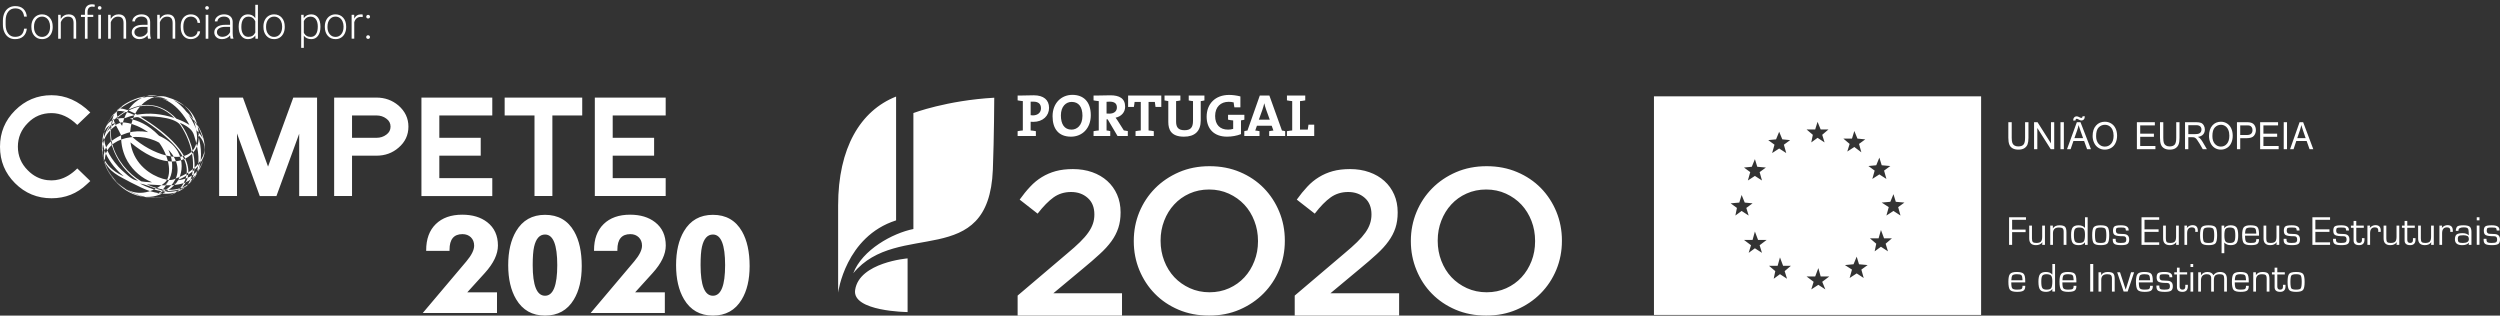 <?xml version="1.0" encoding="utf-8"?>
<!-- Generator: Adobe Illustrator 15.1.0, SVG Export Plug-In . SVG Version: 6.00 Build 0)  -->
<!DOCTYPE svg PUBLIC "-//W3C//DTD SVG 1.1//EN" "http://www.w3.org/Graphics/SVG/1.1/DTD/svg11.dtd">
<svg version="1.1" id="Layer" xmlns="http://www.w3.org/2000/svg" xmlns:xlink="http://www.w3.org/1999/xlink" x="0px" y="0px"
	 width="663.136px" height="83.71px" viewBox="0 0 663.136 83.71" enable-background="new 0 0 663.136 83.71" xml:space="preserve">
<rect x="0" y="0" width="663.136" height="83.71" fill="#333333" stroke="none"/>
<path fill-rule="evenodd" clip-rule="evenodd" fill="#FFFFFF" d="M610.47,36.636h1.113l-0.686-1.986c-0.189-0.535-0.335-0.983-0.428-1.345V32.41
	h0.453l2.688,7.164h-0.99l-0.771-2.173h-1.381V36.636z M609.354,36.636h1.115V37.4h-1.369l-0.72,2.173h-0.929l2.525-7.164h0.492
	v0.895c-0.016-0.044-0.025-0.095-0.043-0.141c-0.079,0.456-0.2,0.911-0.352,1.37L609.354,36.636z M595.86,36.655v-0.839h0.074
	c0.561,0,0.96-0.119,1.195-0.345c0.238-0.229,0.359-0.547,0.359-0.957c0-0.307-0.073-0.56-0.212-0.775
	c-0.141-0.211-0.318-0.349-0.554-0.423c-0.145-0.039-0.412-0.056-0.808-0.056h-0.056V32.41c0.426,0,0.759,0.027,0.983,0.067
	c0.325,0.06,0.593,0.176,0.813,0.339c0.217,0.158,0.398,0.397,0.528,0.694c0.135,0.292,0.202,0.615,0.202,0.978
	c0,0.603-0.182,1.122-0.535,1.545c-0.358,0.419-1.003,0.623-1.931,0.623H595.86z M605.768,32.41h0.872v7.164h-0.872V32.41z
	 M599.511,39.573V32.41h4.755v0.851h-3.885v2.189h3.644v0.839h-3.644v2.434h4.042v0.851H599.511z M595.86,32.41v0.851h-1.631v2.556
	h1.631v0.839h-1.631v2.918h-0.865V32.41h2.479H595.86z M589.096,39.69v-0.805c0.652,0,1.192-0.25,1.614-0.754
	c0.419-0.5,0.631-1.209,0.631-2.134c0-0.585-0.09-1.097-0.272-1.523c-0.179-0.438-0.438-0.776-0.793-1.013
	c-0.346-0.237-0.74-0.36-1.175-0.36h-0.005V32.29c0.612,0,1.154,0.16,1.646,0.473c0.487,0.317,0.86,0.754,1.11,1.318
	c0.259,0.564,0.385,1.203,0.385,1.922c0,0.723-0.131,1.379-0.4,1.947c-0.27,0.575-0.648,1.008-1.147,1.297
	C590.199,39.546,589.668,39.69,589.096,39.69 M589.096,32.29v0.812c-0.615,0-1.144,0.237-1.589,0.694
	c-0.443,0.456-0.659,1.224-0.659,2.306c0,0.863,0.213,1.539,0.635,2.036c0.431,0.498,0.965,0.748,1.611,0.748h0.002v0.805
	c-0.617,0-1.175-0.156-1.665-0.483c-0.486-0.321-0.851-0.769-1.109-1.341c-0.251-0.554-0.375-1.153-0.375-1.785
	c0-1.184,0.296-2.114,0.881-2.786C587.413,32.621,588.168,32.293,589.096,32.29 M582.205,36.528v-0.956h0.124
	c0.398,0,0.711-0.046,0.934-0.13c0.227-0.092,0.398-0.236,0.516-0.43c0.114-0.205,0.171-0.417,0.171-0.643
	c0-0.344-0.112-0.619-0.34-0.842c-0.228-0.215-0.577-0.325-1.067-0.325h-0.337V32.41h0.3c0.586,0,1.035,0.067,1.339,0.191
	c0.306,0.133,0.546,0.36,0.731,0.694c0.181,0.322,0.271,0.679,0.271,1.076c0,0.507-0.146,0.931-0.447,1.28
	c-0.303,0.347-0.771,0.568-1.404,0.667c0.234,0.117,0.406,0.234,0.526,0.353c0.251,0.255,0.498,0.575,0.72,0.954l1.145,1.95h-1.092
	l-0.867-1.493c-0.26-0.427-0.465-0.757-0.633-0.98c-0.16-0.229-0.313-0.391-0.439-0.482
	C582.304,36.582,582.251,36.551,582.205,36.528 M582.205,32.41v0.793h-1.744v2.37h1.744v0.956c-0.081-0.048-0.164-0.077-0.249-0.102
	c-0.099-0.019-0.261-0.034-0.49-0.034h-1.005v3.181h-0.872V32.41H582.205z M558.32,39.69v-0.805c0.676,0,1.231-0.25,1.664-0.754
	c0.433-0.5,0.658-1.209,0.658-2.134c0-0.585-0.098-1.097-0.28-1.523c-0.188-0.438-0.462-0.776-0.821-1.013
	c-0.359-0.237-0.765-0.36-1.209-0.36h-0.012V32.29h0.005c0.627,0,1.195,0.16,1.693,0.473c0.507,0.317,0.892,0.754,1.15,1.318
	c0.265,0.564,0.4,1.203,0.4,1.922c0,0.723-0.143,1.379-0.421,1.947c-0.277,0.575-0.669,1.008-1.177,1.297
	C559.461,39.546,558.911,39.69,558.32,39.69 M577.258,32.41h0.87v4.142c0,0.716-0.073,1.288-0.227,1.71
	c-0.15,0.424-0.418,0.771-0.811,1.034c-0.387,0.265-0.901,0.395-1.534,0.395c-0.62,0-1.124-0.113-1.513-0.349
	c-0.392-0.226-0.676-0.561-0.843-0.998c-0.169-0.441-0.252-1.031-0.252-1.792V32.41h0.875v4.138c0,0.616,0.053,1.076,0.157,1.369
	c0.106,0.295,0.291,0.521,0.547,0.683c0.258,0.16,0.575,0.24,0.949,0.24c0.639,0,1.096-0.159,1.37-0.479
	c0.272-0.313,0.41-0.914,0.41-1.812V32.41z M566.821,39.573V32.41h4.762v0.851h-3.886v2.189h3.638v0.839h-3.638v2.434h4.036v0.851
	H566.821z M558.32,32.29v0.812c-0.629,0-1.173,0.237-1.635,0.694c-0.453,0.456-0.684,1.224-0.684,2.306
	c0,0.863,0.222,1.539,0.658,2.036c0.445,0.498,0.994,0.748,1.66,0.748v0.805c-0.639,0-1.209-0.156-1.71-0.483
	c-0.505-0.321-0.886-0.769-1.146-1.341c-0.259-0.554-0.387-1.153-0.387-1.785c0-1.184,0.3-2.114,0.907-2.786
	C556.587,32.621,557.37,32.293,558.32,32.29 M551.394,37.4v-0.765h1.153l-0.709-1.986c-0.193-0.535-0.34-0.983-0.444-1.345V32.41
	h0.466l2.775,7.164h-1.023l-0.792-2.173H551.394z M551.394,31.722v-0.716c0.072,0.036,0.159,0.077,0.24,0.12
	c0.181,0.099,0.329,0.147,0.439,0.147c0.094,0,0.172-0.026,0.222-0.087c0.054-0.061,0.09-0.172,0.117-0.339h0.597
	c-0.008,0.371-0.098,0.649-0.268,0.833c-0.164,0.186-0.384,0.279-0.64,0.279C551.92,31.959,551.684,31.878,551.394,31.722
	 M551.394,31.005v0.716l-0.056-0.038c-0.206-0.11-0.361-0.174-0.456-0.174c-0.106,0-0.19,0.039-0.253,0.12
	c-0.07,0.077-0.101,0.188-0.101,0.35h-0.614c0-0.342,0.085-0.618,0.262-0.818c0.176-0.201,0.404-0.304,0.677-0.304
	C550.999,30.857,551.178,30.91,551.394,31.005 M551.394,32.41v0.895c-0.018-0.044-0.026-0.095-0.043-0.141
	c-0.079,0.456-0.205,0.911-0.365,1.37l-0.744,2.103h1.152V37.4h-1.409l-0.747,2.173h-0.952l2.606-7.164H551.394z M546.55,32.41
	h0.896v7.164h-0.896V32.41z M539.545,39.573V32.41h0.919l3.564,5.625V32.41h0.862v7.164h-0.922l-3.561-5.626v5.626H539.545z
	 M537.162,32.41h0.896v4.142c0,0.716-0.078,1.288-0.23,1.71c-0.155,0.424-0.436,0.771-0.834,1.034
	c-0.403,0.265-0.933,0.395-1.59,0.395c-0.637,0-1.153-0.113-1.557-0.349c-0.401-0.226-0.695-0.561-0.862-0.998
	c-0.178-0.441-0.265-1.031-0.265-1.792V32.41h0.896v4.138c0,0.616,0.06,1.076,0.171,1.369c0.11,0.295,0.296,0.521,0.566,0.683
	c0.266,0.16,0.595,0.24,0.977,0.24c0.659,0,1.13-0.159,1.407-0.479c0.282-0.313,0.425-0.914,0.425-1.812V32.41z M438.72,25.548
	h86.777v57.989H438.72V25.548z M480.86,35.755l-0.411,2.022l1.666-1.217l1.862,1.217l-0.626-2.022l1.664-1.42h-2.076l-0.824-2.019
	l-0.627,2.019h-2.291L480.86,35.755z M490.62,38.175L490,40.196l1.867-1.208l1.864,1.413l-0.618-2.226l1.655-1.209l-2.072-0.202
	l-0.829-2.025l-0.622,2.025h-2.284L490.62,38.175z M497.262,45.252l-0.622,2.214l1.867-1.206l1.871,1.206l-0.621-2.214l1.662-1.214
	l-2.287-0.202l-0.625-2.027l-0.826,2.027l-2.078,0.202L497.262,45.252z M500.998,54.943l-0.62,2.232l1.869-1.221l1.869,1.221
	l-0.62-2.232l1.657-1.21l-2.285-0.206l-0.621-2.02l-0.828,2.02l-2.287,0.206L500.998,54.943z M497.681,64.642l-0.419,2.024
	l1.666-1.213l1.862,1.213l-0.619-2.024l1.66-1.415h-2.074l-0.829-2.222l-0.627,2.222h-2.284L497.681,64.642z M491.245,71.514
	l-0.625,2.226l1.873-1.214l1.863,1.214l-0.625-2.226l1.668-1.207l-2.286-0.208l-0.62-2.021l-0.834,2.021l-2.284,0.208
	L491.245,71.514z M481.073,74.747l-0.624,2.021l1.871-1.216l1.866,1.216l-0.835-2.021l1.872-1.411h-2.284l-0.619-2.226l-0.832,2.226
	h-2.291L481.073,74.747z M470.9,71.916l-0.417,2.025l1.661-1.217l1.871,1.217l-0.626-2.025l1.659-1.414h-2.075l-0.829-2.226
	l-0.62,2.226h-2.287L470.9,71.916z M464.463,65.049l-0.621,2.017l1.652-1.21l1.875,1.21l-0.62-2.017l1.868-1.412h-2.287
	l-0.836-2.226l-0.616,2.226h-2.28L464.463,65.049z M460.728,55.152l-0.414,2.024l1.66-1.221l1.868,1.221l-0.625-2.024l1.661-1.22
	l-2.08-0.198l-0.824-2.021l-0.622,2.021l-2.292,0.198L460.728,55.152z M464.258,45.652l-0.627,2.219l1.863-1.208l1.875,1.208
	l-0.62-2.219l1.657-1.212l-2.285-0.205l-0.627-2.022l-0.824,2.022l-2.072,0.205L464.258,45.652z M470.066,40.602l1.866-1.213
	l1.875,1.213l-0.626-2.218l1.662-1.217l-2.081-0.201l-0.83-2.021l-0.829,2.021l-2.072,0.201l1.66,1.217L470.066,40.602z
	 M537.398,58.295v-0.669h-4.482v7.318h0.808v-3.375h3.578v-0.667h-3.578v-2.606H537.398z M541.7,59.835v2.924
	c0,0.642-0.115,1.083-0.332,1.318c-0.227,0.24-0.637,0.367-1.232,0.367c-0.455,0-0.763-0.088-0.922-0.249
	c-0.151-0.164-0.229-0.491-0.229-0.957v-3.403h-0.73v3.403c0,1.189,0.595,1.792,1.785,1.792c0.378,0,0.711-0.062,0.986-0.189
	c0.286-0.121,0.521-0.323,0.72-0.594l-0.046,0.699h0.727v-5.11H541.7z M543.834,64.945h0.724v-3.076
	c0-0.512,0.132-0.888,0.389-1.143c0.259-0.253,0.66-0.381,1.212-0.381c0.469,0,0.795,0.084,0.983,0.243
	c0.078,0.082,0.146,0.202,0.186,0.346c0.046,0.145,0.063,0.333,0.063,0.558v3.453h0.74v-3.322c0-0.73-0.133-1.22-0.388-1.475
	c-0.252-0.261-0.748-0.391-1.49-0.391c-0.397,0-0.748,0.074-1.034,0.215c-0.281,0.141-0.513,0.345-0.689,0.616v-0.754h-0.695V64.945
	z M553.761,57.626v7.319h-0.711v-0.673c-0.361,0.505-0.915,0.758-1.656,0.758c-0.779,0-1.309-0.19-1.592-0.568
	c-0.292-0.391-0.439-1.104-0.439-2.145c0-0.956,0.145-1.621,0.438-1.999c0.141-0.181,0.336-0.318,0.598-0.416
	c0.262-0.095,0.574-0.145,0.952-0.145c0.384,0,0.719,0.06,0.999,0.183c0.283,0.124,0.517,0.297,0.701,0.519v-2.833H553.761z
	 M551.512,60.346c-0.548,0-0.928,0.135-1.117,0.406c-0.192,0.253-0.283,0.772-0.283,1.562c0,0.861,0.097,1.436,0.291,1.718
	c0.182,0.271,0.562,0.413,1.131,0.413c0.631,0,1.032-0.145,1.215-0.424c0.092-0.137,0.165-0.349,0.222-0.634
	c0.051-0.293,0.08-0.67,0.08-1.14c0-0.743-0.106-1.238-0.315-1.494C552.513,60.48,552.106,60.346,551.512,60.346 M557.22,59.757
	c0.942,0,1.557,0.168,1.834,0.508v-0.011c0.283,0.335,0.426,1.047,0.426,2.148c0,1.087-0.143,1.806-0.426,2.133
	c-0.277,0.332-0.894,0.494-1.834,0.494c-0.946,0-1.558-0.162-1.838-0.494c-0.282-0.327-0.421-1.042-0.421-2.133
	c0-1.122,0.139-1.835,0.421-2.148v0.011C555.653,59.925,556.27,59.757,557.22,59.757 M557.215,60.346
	c-0.68,0-1.104,0.124-1.262,0.36c-0.077,0.11-0.135,0.302-0.181,0.588c-0.038,0.279-0.065,0.649-0.065,1.109
	c0,0.451,0.027,0.824,0.077,1.11c0.041,0.282,0.1,0.484,0.176,0.599v-0.01c0.151,0.222,0.57,0.342,1.255,0.342
	c0.666,0,1.083-0.115,1.24-0.333c0.078-0.125,0.139-0.333,0.184-0.625c0.05-0.29,0.075-0.65,0.075-1.083
	c0-0.46-0.025-0.833-0.075-1.115c-0.045-0.283-0.105-0.477-0.184-0.591C558.291,60.462,557.876,60.346,557.215,60.346
	 M564.63,60.974c0-0.809-0.683-1.217-2.032-1.217c-0.862,0-1.429,0.099-1.7,0.282c-0.279,0.2-0.418,0.582-0.418,1.157
	c0,0.608,0.177,1.001,0.529,1.173c0.366,0.199,1.118,0.296,2.254,0.296c0.502,0,0.739,0.275,0.739,0.827
	c0,0.394-0.087,0.648-0.283,0.77c-0.188,0.114-0.599,0.181-1.235,0.181c-0.519,0-0.859-0.067-1.038-0.181
	c-0.08-0.068-0.142-0.151-0.186-0.262c-0.05-0.114-0.069-0.252-0.069-0.427v-0.229h-0.769v0.274c0,0.544,0.156,0.914,0.471,1.112
	c0.313,0.198,0.893,0.299,1.745,0.299c0.822,0,1.386-0.104,1.684-0.32c0.146-0.096,0.256-0.255,0.334-0.45
	c0.078-0.192,0.121-0.44,0.121-0.729c0-0.918-0.472-1.402-1.396-1.45l-1.373-0.067c-0.509-0.021-0.761-0.309-0.761-0.846
	c0-0.169,0.021-0.303,0.058-0.43c0.043-0.12,0.099-0.204,0.169-0.264c0.151-0.081,0.51-0.127,1.072-0.127
	c0.601,0,0.979,0.046,1.142,0.142c0.114,0.083,0.186,0.306,0.215,0.655h0.729V60.974z M572.738,58.295v-0.669h-4.69v7.318h4.69
	v-0.667h-3.896v-2.775h3.735v-0.667h-3.735v-2.539H572.738z M577.217,59.835v2.924c0,0.642-0.112,1.083-0.334,1.318
	c-0.225,0.24-0.635,0.367-1.226,0.367c-0.457,0-0.769-0.088-0.928-0.249c-0.149-0.164-0.227-0.491-0.227-0.957v-3.403h-0.727v3.403
	c0,1.189,0.595,1.792,1.785,1.792c0.379,0,0.705-0.062,0.984-0.189c0.284-0.121,0.524-0.323,0.714-0.594l-0.043,0.699h0.722v-5.11
	H577.217z M579.435,64.945h0.71v-3.063c0-1.048,0.431-1.574,1.282-1.574c0.59,0,0.887,0.271,0.887,0.797v0.079
	c0,0.03-0.005,0.051-0.005,0.091l-0.021,0.229h0.696v-0.337c0-0.967-0.467-1.447-1.406-1.447c-0.587,0-1.09,0.254-1.518,0.752
	l0.084-0.635h-0.71V64.945z M585.841,59.757c0.948,0,1.559,0.168,1.83,0.508v-0.011c0.286,0.335,0.43,1.047,0.43,2.148
	c0,1.087-0.144,1.806-0.43,2.133c-0.279,0.332-0.889,0.494-1.83,0.494c-0.948,0-1.561-0.162-1.841-0.494
	c-0.279-0.327-0.421-1.042-0.421-2.133c0-1.122,0.142-1.835,0.421-2.148v0.011C584.275,59.925,584.887,59.757,585.841,59.757
	 M585.836,60.346c-0.684,0-1.102,0.124-1.261,0.36c-0.078,0.11-0.132,0.302-0.177,0.588c-0.046,0.279-0.068,0.649-0.068,1.109
	c0,0.451,0.022,0.824,0.068,1.11c0.045,0.282,0.105,0.484,0.183,0.599v-0.01c0.148,0.222,0.568,0.342,1.255,0.342
	c0.665,0,1.078-0.115,1.246-0.333c0.068-0.125,0.13-0.333,0.178-0.625c0.044-0.29,0.071-0.65,0.071-1.083
	c0-0.46-0.027-0.833-0.071-1.115c-0.048-0.283-0.109-0.477-0.178-0.591C586.907,60.462,586.494,60.346,585.836,60.346
	 M589.284,59.835h0.72l-0.049,0.709c0.405-0.523,0.981-0.787,1.74-0.787c0.377,0,0.692,0.05,0.958,0.145
	c0.262,0.111,0.464,0.245,0.604,0.43c0.287,0.401,0.434,1.11,0.434,2.137c0,0.474-0.032,0.881-0.111,1.217
	c-0.068,0.345-0.18,0.606-0.322,0.793c-0.146,0.176-0.347,0.307-0.604,0.406c-0.266,0.093-0.571,0.144-0.934,0.144
	c-0.749,0-1.318-0.232-1.716-0.694v2.824h-0.72V59.835z M591.486,60.346c-0.298,0-0.54,0.037-0.735,0.11
	c-0.197,0.078-0.35,0.179-0.45,0.314c-0.083,0.134-0.155,0.338-0.206,0.618c-0.049,0.284-0.074,0.63-0.074,1.056
	c0,0.787,0.095,1.317,0.294,1.588c0.179,0.271,0.583,0.413,1.209,0.413c0.569,0,0.942-0.135,1.13-0.405
	c0.18-0.261,0.271-0.786,0.271-1.578c0-0.434-0.023-0.796-0.073-1.076c-0.046-0.289-0.119-0.499-0.197-0.634
	C592.454,60.48,592.065,60.346,591.486,60.346 M598.476,63.426h0.734V63.6c0,0.535-0.162,0.905-0.482,1.12
	c-0.318,0.208-0.876,0.309-1.689,0.309c-0.942,0-1.562-0.174-1.855-0.516c-0.296-0.345-0.443-1.076-0.443-2.184
	c0-1.022,0.143-1.707,0.436-2.041c0.307-0.36,0.888-0.53,1.744-0.53c0.941,0,1.562,0.151,1.848,0.459
	c0.295,0.283,0.443,0.919,0.443,1.908v0.393h-3.703c0,0.84,0.087,1.364,0.263,1.583c0.184,0.222,0.595,0.342,1.24,0.342
	c0.615,0,1.002-0.057,1.175-0.167c0.196-0.116,0.291-0.353,0.291-0.703V63.426z M598.476,61.963v-0.258
	c-0.021-0.292-0.045-0.525-0.089-0.701c-0.042-0.17-0.111-0.308-0.214-0.409c-0.165-0.166-0.554-0.248-1.181-0.248
	c-0.29,0-0.537,0.033-0.744,0.083c-0.211,0.062-0.359,0.137-0.456,0.236c-0.077,0.108-0.135,0.276-0.185,0.498
	c-0.052,0.222-0.08,0.486-0.085,0.8H598.476z M603.847,59.835v2.924c0,0.642-0.11,1.083-0.325,1.318
	c-0.229,0.24-0.639,0.367-1.231,0.367c-0.454,0-0.768-0.088-0.928-0.249c-0.151-0.164-0.223-0.491-0.223-0.957v-3.403h-0.726v3.403
	c0,1.189,0.588,1.792,1.777,1.792c0.379,0,0.709-0.062,0.991-0.189c0.282-0.121,0.523-0.323,0.709-0.594l-0.045,0.699h0.728v-5.11
	H603.847z M609.95,60.974c0-0.809-0.683-1.217-2.038-1.217c-0.858,0-1.422,0.099-1.691,0.282c-0.28,0.2-0.424,0.582-0.424,1.157
	c0,0.608,0.179,1.001,0.526,1.173c0.372,0.199,1.125,0.296,2.262,0.296c0.492,0,0.744,0.275,0.744,0.827
	c0,0.394-0.099,0.648-0.293,0.77c-0.182,0.114-0.595,0.181-1.235,0.181c-0.515,0-0.862-0.067-1.035-0.181
	c-0.079-0.068-0.14-0.151-0.186-0.262c-0.049-0.114-0.071-0.252-0.071-0.427v-0.229h-0.765v0.274c0,0.544,0.153,0.914,0.464,1.112
	c0.313,0.198,0.896,0.299,1.745,0.299c0.826,0,1.388-0.104,1.688-0.32c0.14-0.096,0.258-0.255,0.333-0.45
	c0.078-0.192,0.114-0.44,0.114-0.729c0-0.918-0.464-1.402-1.39-1.45l-1.374-0.067c-0.509-0.021-0.76-0.309-0.76-0.846
	c0-0.169,0.021-0.303,0.061-0.43c0.04-0.12,0.096-0.204,0.165-0.264c0.153-0.081,0.513-0.127,1.075-0.127
	c0.601,0,0.978,0.046,1.135,0.142c0.123,0.083,0.191,0.306,0.224,0.655h0.726V60.974z M618.059,58.295v-0.669h-4.688v7.318h4.688
	v-0.667h-3.898v-2.775h3.738v-0.667h-3.738v-2.539H618.059z M623.061,60.974c0-0.809-0.684-1.217-2.038-1.217
	c-0.863,0-1.423,0.099-1.694,0.282c-0.275,0.2-0.418,0.582-0.418,1.157c0,0.608,0.177,1.001,0.524,1.173
	c0.373,0.199,1.126,0.296,2.267,0.296c0.488,0,0.738,0.275,0.738,0.827c0,0.394-0.1,0.648-0.29,0.77
	c-0.184,0.114-0.595,0.181-1.235,0.181c-0.515,0-0.864-0.067-1.038-0.181c-0.08-0.068-0.137-0.151-0.183-0.262
	c-0.053-0.114-0.071-0.252-0.071-0.427v-0.229h-0.767v0.274c0,0.544,0.153,0.914,0.467,1.112c0.313,0.198,0.894,0.299,1.739,0.299
	c0.829,0,1.39-0.104,1.694-0.32c0.141-0.096,0.255-0.255,0.33-0.45c0.082-0.192,0.114-0.44,0.114-0.729
	c0-0.918-0.464-1.402-1.391-1.45l-1.372-0.067c-0.507-0.021-0.756-0.309-0.756-0.846c0-0.169,0.015-0.303,0.058-0.43
	c0.039-0.12,0.094-0.204,0.164-0.264c0.151-0.081,0.51-0.127,1.076-0.127c0.598,0,0.98,0.046,1.138,0.142
	c0.119,0.083,0.188,0.306,0.216,0.655h0.728V60.974z M625.012,59.835v-1.23H624.3v1.23h-0.71v0.588h0.71v3.355
	c0,0.833,0.489,1.251,1.475,1.251c0.942,0,1.417-0.496,1.417-1.487v-0.379h-0.678v0.52c0,0.501-0.25,0.761-0.739,0.761
	c-0.509,0-0.763-0.286-0.763-0.85v-3.171h1.991v-0.588H625.012z M627.968,64.945h0.711v-3.063c0-1.048,0.422-1.574,1.281-1.574
	c0.59,0,0.888,0.271,0.888,0.797v0.079c0,0.03,0,0.051-0.007,0.091l-0.019,0.229h0.688v-0.337c0-0.967-0.467-1.447-1.403-1.447
	c-0.583,0-1.089,0.254-1.516,0.752l0.087-0.635h-0.711V64.945z M635.691,59.835v2.924c0,0.642-0.105,1.083-0.328,1.318
	c-0.226,0.24-0.634,0.367-1.224,0.367c-0.46,0-0.771-0.088-0.928-0.249c-0.155-0.164-0.227-0.491-0.227-0.957v-3.403h-0.727v3.403
	c0,1.189,0.596,1.792,1.779,1.792c0.38,0,0.703-0.062,0.987-0.189c0.285-0.121,0.527-0.323,0.718-0.594l-0.052,0.699h0.728v-5.11
	H635.691z M638.542,59.835v-1.23h-0.711v1.23h-0.706v0.588h0.706v3.355c0,0.833,0.496,1.251,1.475,1.251
	c0.943,0,1.42-0.496,1.42-1.487v-0.379h-0.68v0.52c0,0.501-0.247,0.761-0.74,0.761c-0.506,0-0.764-0.286-0.764-0.85v-3.171h1.993
	v-0.588H638.542z M644.855,59.835v2.924c0,0.642-0.117,1.083-0.334,1.318c-0.225,0.24-0.634,0.367-1.224,0.367
	c-0.461,0-0.77-0.088-0.934-0.249c-0.146-0.164-0.222-0.491-0.222-0.957v-3.403h-0.726v3.403c0,1.189,0.595,1.792,1.781,1.792
	c0.378,0,0.709-0.062,0.994-0.189c0.281-0.121,0.517-0.323,0.709-0.594l-0.046,0.699h0.721v-5.11H644.855z M647.069,64.945h0.711
	v-3.063c0-1.048,0.43-1.574,1.286-1.574c0.59,0,0.888,0.271,0.888,0.797v0.079c0,0.03-0.005,0.051-0.009,0.091l-0.017,0.229h0.693
	v-0.337c0-0.967-0.467-1.447-1.406-1.447c-0.585,0-1.089,0.254-1.513,0.752l0.077-0.635h-0.711V64.945z M651.406,61.24
	c0.005-0.272,0.05-0.509,0.128-0.706c0.067-0.205,0.156-0.357,0.261-0.463c0.135-0.095,0.339-0.175,0.604-0.229
	c0.269-0.053,0.598-0.084,0.985-0.084c0.842,0,1.423,0.128,1.738,0.381c0.297,0.254,0.44,0.728,0.44,1.432v3.375h-0.73l0.06-0.563
	c-0.211,0.229-0.465,0.387-0.753,0.493c-0.298,0.103-0.636,0.153-1.022,0.153c-1.294,0-1.94-0.517-1.94-1.559
	c0-0.307,0.039-0.565,0.115-0.764c0.07-0.207,0.169-0.376,0.316-0.501c0.142-0.112,0.35-0.201,0.61-0.263
	c0.264-0.061,0.586-0.097,0.964-0.097c0.763,0,1.313,0.198,1.66,0.597V61.73c0-0.305-0.021-0.554-0.062-0.735
	c-0.045-0.183-0.109-0.317-0.195-0.416h0.008c-0.166-0.177-0.519-0.271-1.072-0.271c-0.935,0-1.398,0.268-1.398,0.796v0.135H651.406
	z M653.353,62.407c-0.296,0-0.534,0.013-0.726,0.049c-0.191,0.042-0.334,0.085-0.413,0.141c-0.183,0.133-0.269,0.395-0.269,0.787
	c0,0.418,0.086,0.708,0.257,0.854c0.169,0.136,0.515,0.207,1.062,0.207c1.072,0,1.614-0.333,1.614-0.997
	c0-0.194-0.031-0.36-0.088-0.506c-0.055-0.141-0.138-0.25-0.232-0.316c-0.107-0.064-0.262-0.117-0.462-0.159
	C653.887,62.423,653.64,62.407,653.353,62.407 M657.689,58.44h-0.721v-0.814h0.721V58.44z M657.689,64.943h-0.721v-5.11h0.721
	V64.943z M662.991,60.974c0-0.809-0.68-1.217-2.032-1.217c-0.859,0-1.422,0.099-1.697,0.282c-0.274,0.2-0.418,0.582-0.418,1.157
	c0,0.608,0.17,1.001,0.526,1.173c0.366,0.199,1.124,0.296,2.258,0.296c0.494,0,0.743,0.275,0.743,0.827
	c0,0.394-0.098,0.648-0.295,0.77c-0.181,0.114-0.588,0.181-1.234,0.181c-0.515,0-0.856-0.067-1.029-0.181
	c-0.083-0.068-0.146-0.151-0.191-0.262c-0.046-0.114-0.066-0.252-0.066-0.427v-0.229h-0.764v0.274c0,0.544,0.153,0.914,0.464,1.112
	c0.31,0.198,0.896,0.299,1.745,0.299c0.821,0,1.383-0.104,1.687-0.32c0.143-0.096,0.254-0.255,0.331-0.45
	c0.079-0.192,0.118-0.44,0.118-0.729c0-0.918-0.47-1.402-1.398-1.45l-1.37-0.067c-0.505-0.021-0.759-0.309-0.759-0.846
	c0-0.169,0.024-0.303,0.063-0.43c0.04-0.12,0.097-0.204,0.169-0.264c0.145-0.081,0.502-0.127,1.072-0.127
	c0.601,0,0.977,0.046,1.135,0.142c0.12,0.083,0.19,0.306,0.217,0.655h0.727V60.974z M536.47,75.811h0.732v0.177
	c0,0.535-0.163,0.906-0.483,1.116c-0.313,0.209-0.875,0.313-1.687,0.313c-0.942,0-1.564-0.175-1.86-0.519
	c-0.292-0.342-0.438-1.073-0.438-2.178c0-1.028,0.14-1.707,0.438-2.048c0.303-0.353,0.882-0.529,1.736-0.529
	c0.948,0,1.564,0.16,1.85,0.466c0.295,0.274,0.444,0.912,0.444,1.903v0.396H533.5c0,0.838,0.085,1.368,0.262,1.577
	c0.178,0.224,0.595,0.341,1.24,0.341c0.613,0,1.006-0.053,1.176-0.159c0.196-0.12,0.292-0.353,0.292-0.706V75.811z M536.47,74.347
	V74.09c-0.019-0.283-0.045-0.526-0.091-0.698c-0.046-0.173-0.118-0.311-0.208-0.402c-0.168-0.172-0.563-0.253-1.184-0.253
	c-0.293,0-0.54,0.027-0.749,0.081c-0.21,0.061-0.354,0.138-0.452,0.233c-0.071,0.108-0.136,0.276-0.188,0.498
	c-0.049,0.222-0.078,0.487-0.085,0.8H536.47z M545.109,70.021v7.318h-0.716v-0.684c-0.365,0.501-0.913,0.761-1.654,0.761
	c-0.783,0-1.313-0.189-1.59-0.57c-0.304-0.388-0.447-1.101-0.447-2.139c0-0.956,0.144-1.624,0.439-2.005
	c0.139-0.174,0.344-0.312,0.604-0.413c0.255-0.096,0.572-0.148,0.94-0.148c0.389,0,0.722,0.07,1.01,0.182
	c0.282,0.125,0.508,0.3,0.697,0.524v-2.826H545.109z M542.858,72.737c-0.554,0-0.926,0.134-1.124,0.396
	c-0.187,0.26-0.275,0.782-0.275,1.565c0,0.867,0.089,1.441,0.287,1.717c0.18,0.272,0.559,0.413,1.128,0.413
	c0.632,0,1.03-0.141,1.219-0.416c0.094-0.134,0.162-0.346,0.217-0.638c0.053-0.293,0.084-0.674,0.084-1.14
	c0-0.74-0.106-1.241-0.319-1.501C543.856,72.872,543.448,72.737,542.858,72.737 M550.029,75.811h0.738v0.177
	c0,0.535-0.164,0.906-0.489,1.116c-0.308,0.209-0.875,0.313-1.686,0.313c-0.938,0-1.559-0.175-1.854-0.519
	c-0.298-0.342-0.446-1.073-0.446-2.178c0-1.028,0.148-1.707,0.439-2.048c0.308-0.353,0.882-0.529,1.74-0.529
	c0.949,0,1.564,0.16,1.845,0.466c0.3,0.274,0.451,0.912,0.451,1.903v0.396h-3.71c0,0.838,0.093,1.368,0.27,1.577
	c0.176,0.224,0.588,0.341,1.24,0.341c0.609,0,1.006-0.053,1.17-0.159c0.199-0.12,0.292-0.353,0.292-0.706V75.811z M550.029,74.347
	V74.09c-0.014-0.283-0.045-0.526-0.089-0.698c-0.04-0.173-0.113-0.311-0.209-0.402c-0.165-0.172-0.558-0.253-1.184-0.253
	c-0.287,0-0.541,0.027-0.744,0.081c-0.211,0.061-0.362,0.138-0.451,0.233c-0.076,0.108-0.142,0.276-0.191,0.498
	c-0.05,0.222-0.076,0.487-0.082,0.8H550.029z M555.243,70.021h-0.806v7.319h0.806V70.021z M556.636,77.341h0.729v-3.086
	c0-0.504,0.132-0.885,0.387-1.14c0.261-0.249,0.658-0.376,1.212-0.376c0.468,0,0.795,0.077,0.981,0.237
	c0.081,0.085,0.142,0.2,0.186,0.351c0.045,0.145,0.068,0.329,0.068,0.562v3.453h0.732v-3.326c0-0.737-0.123-1.223-0.374-1.482
	c-0.259-0.26-0.757-0.391-1.499-0.391c-0.398,0-0.746,0.074-1.035,0.215c-0.283,0.138-0.513,0.346-0.689,0.618v-0.756h-0.697V77.341
	z M565.275,72.219c-0.112,0.367-0.227,0.748-0.341,1.133c-0.126,0.391-0.247,0.783-0.366,1.181c-0.119,0.396-0.247,0.79-0.361,1.167
	c-0.127,0.391-0.238,0.764-0.354,1.128l-1.51-4.61h-0.752l1.711,5.122h1.064c0.3-0.882,0.583-1.729,0.867-2.56
	c0.277-0.831,0.563-1.684,0.856-2.562H565.275z M570.31,75.811h0.73v0.177c0,0.535-0.163,0.906-0.485,1.116
	c-0.313,0.209-0.872,0.313-1.687,0.313c-0.942,0-1.556-0.175-1.854-0.519c-0.297-0.342-0.445-1.073-0.445-2.178
	c0-1.028,0.148-1.707,0.441-2.048c0.302-0.353,0.882-0.529,1.738-0.529c0.947,0,1.563,0.16,1.848,0.466
	c0.295,0.274,0.443,0.912,0.443,1.903v0.396h-3.704c0,0.838,0.092,1.368,0.269,1.577c0.172,0.224,0.588,0.341,1.237,0.341
	c0.613,0,1.001-0.053,1.173-0.159c0.196-0.12,0.295-0.353,0.295-0.706V75.811z M570.31,74.347V74.09
	c-0.018-0.283-0.046-0.526-0.094-0.698c-0.043-0.173-0.113-0.311-0.206-0.402c-0.169-0.172-0.563-0.253-1.187-0.253
	c-0.29,0-0.537,0.027-0.745,0.081c-0.211,0.061-0.359,0.138-0.449,0.233c-0.075,0.108-0.141,0.276-0.19,0.498
	c-0.05,0.222-0.081,0.487-0.086,0.8H570.31z M576.202,73.365c0-0.812-0.678-1.223-2.032-1.223c-0.862,0-1.422,0.098-1.692,0.286
	c-0.284,0.196-0.421,0.582-0.421,1.153c0,0.609,0.179,1.002,0.523,1.181c0.369,0.199,1.126,0.293,2.261,0.293
	c0.494,0,0.741,0.275,0.741,0.826c0,0.397-0.094,0.649-0.288,0.768c-0.184,0.12-0.595,0.181-1.234,0.181
	c-0.515,0-0.863-0.061-1.032-0.181c-0.085-0.067-0.148-0.147-0.194-0.259c-0.043-0.111-0.064-0.249-0.064-0.427v-0.233h-0.768v0.274
	c0,0.547,0.156,0.917,0.47,1.122c0.313,0.191,0.888,0.293,1.739,0.293c0.827,0,1.381-0.106,1.685-0.316
	c0.145-0.104,0.263-0.262,0.338-0.453c0.083-0.196,0.117-0.441,0.117-0.733c0-0.914-0.465-1.396-1.396-1.446l-1.372-0.07
	c-0.506-0.02-0.757-0.303-0.757-0.847c0-0.162,0.021-0.302,0.06-0.423c0.041-0.119,0.091-0.205,0.162-0.264
	c0.157-0.084,0.513-0.126,1.074-0.126c0.604,0,0.983,0.046,1.142,0.141c0.115,0.081,0.189,0.302,0.216,0.656h0.725V73.365z
	 M578.155,72.219v-1.227h-0.712v1.227h-0.705v0.588h0.705v3.355c0,0.836,0.495,1.255,1.475,1.255c0.947,0,1.417-0.499,1.417-1.487
	v-0.379h-0.679v0.515c0,0.509-0.247,0.762-0.738,0.762c-0.507,0-0.763-0.279-0.763-0.847v-3.174h1.994v-0.588H578.155z
	 M581.755,70.831h-0.715V70.02h0.715V70.831z M581.755,77.341h-0.715v-5.122h0.715V77.341z M583.085,77.341h0.728v-2.906
	c0-1.136,0.518-1.697,1.55-1.697c0.772,0,1.159,0.338,1.159,1.015v3.587h0.719v-2.963c0-0.646,0.106-1.076,0.324-1.28
	c0.235-0.243,0.646-0.359,1.221-0.359c0.453,0,0.765,0.081,0.934,0.251c0.165,0.168,0.251,0.479,0.251,0.924v3.428h0.725v-3.35
	c0-1.231-0.604-1.849-1.815-1.849c-0.785,0-1.376,0.299-1.77,0.881c-0.255-0.582-0.788-0.881-1.599-0.881
	c-0.729,0-1.294,0.299-1.698,0.885v-0.808h-0.728V77.341z M595.754,75.811h0.736v0.177c0,0.535-0.166,0.906-0.485,1.116
	c-0.311,0.209-0.872,0.313-1.683,0.313c-0.943,0-1.563-0.175-1.856-0.519c-0.302-0.342-0.443-1.073-0.443-2.178
	c0-1.028,0.142-1.707,0.43-2.048c0.307-0.353,0.894-0.529,1.749-0.529c0.941,0,1.56,0.16,1.844,0.466
	c0.299,0.274,0.445,0.912,0.445,1.903v0.396h-3.706c0,0.838,0.093,1.368,0.268,1.577c0.176,0.224,0.589,0.341,1.234,0.341
	c0.614,0,1.005-0.053,1.175-0.159c0.196-0.12,0.293-0.353,0.293-0.706V75.811z M595.754,74.347V74.09
	c-0.017-0.283-0.046-0.526-0.087-0.698c-0.046-0.173-0.115-0.311-0.211-0.402c-0.167-0.172-0.56-0.253-1.182-0.253
	c-0.293,0-0.542,0.027-0.75,0.081c-0.206,0.061-0.358,0.138-0.45,0.233c-0.075,0.108-0.14,0.276-0.189,0.498
	c-0.052,0.222-0.08,0.487-0.08,0.8H595.754z M597.69,77.341h0.726v-3.086c0-0.504,0.131-0.885,0.39-1.14
	c0.256-0.249,0.66-0.376,1.209-0.376c0.469,0,0.797,0.077,0.981,0.237c0.083,0.085,0.144,0.2,0.189,0.351
	c0.045,0.145,0.064,0.329,0.064,0.562v3.453h0.732v-3.326c0-0.737-0.125-1.223-0.38-1.482c-0.251-0.26-0.751-0.391-1.492-0.391
	c-0.402,0-0.747,0.074-1.031,0.215c-0.285,0.138-0.519,0.346-0.692,0.618v-0.756h-0.696V77.341z M604.064,72.219v-1.227h-0.713
	v1.227h-0.709v0.588h0.709v3.355c0,0.836,0.495,1.255,1.47,1.255c0.948,0,1.424-0.499,1.424-1.487v-0.379h-0.678v0.515
	c0,0.509-0.247,0.762-0.746,0.762c-0.506,0-0.757-0.279-0.757-0.847v-3.174h1.991v-0.588H604.064z M609.053,72.142
	c0.941,0,1.556,0.175,1.827,0.501v-0.007c0.29,0.333,0.431,1.053,0.431,2.151c0,1.086-0.141,1.806-0.431,2.136
	c-0.275,0.33-0.886,0.494-1.827,0.494c-0.951,0-1.563-0.164-1.842-0.494c-0.278-0.326-0.422-1.042-0.422-2.136
	c0-1.119,0.144-1.834,0.422-2.151v0.007C607.483,72.316,608.099,72.142,609.053,72.142 M609.046,72.737
	c-0.68,0-1.101,0.117-1.26,0.359c-0.075,0.105-0.137,0.299-0.176,0.585c-0.046,0.283-0.066,0.646-0.066,1.105
	c0,0.458,0.021,0.824,0.072,1.114c0.037,0.282,0.1,0.484,0.173,0.592v-0.007c0.15,0.226,0.571,0.342,1.257,0.342
	c0.666,0,1.08-0.109,1.241-0.335c0.075-0.119,0.137-0.331,0.187-0.62c0.044-0.29,0.07-0.656,0.07-1.086
	c0-0.459-0.026-0.83-0.07-1.109c-0.05-0.286-0.111-0.483-0.187-0.598C610.121,72.847,609.707,72.737,609.046,72.737 M269.93,83.71
	h27.689v-5.914h-18.224l7.881-6.562c1.679-1.386,3.154-2.655,4.402-3.813c1.266-1.143,2.3-2.282,3.129-3.418
	c0.82-1.129,1.425-2.307,1.828-3.53c0.402-1.217,0.605-2.575,0.605-4.075v-0.104c0-1.714-0.311-3.271-0.93-4.682
	c-0.622-1.406-1.491-2.613-2.605-3.615c-1.116-1.002-2.446-1.778-3.988-2.324c-1.559-0.551-3.264-0.823-5.123-0.823
	c-1.718,0-3.239,0.188-4.57,0.548c-1.332,0.37-2.557,0.898-3.666,1.58c-1.114,0.676-2.15,1.526-3.092,2.539
	c-0.959,1.012-1.88,2.155-2.795,3.432l4.762,3.722c1.502-1.936,2.914-3.372,4.245-4.324c1.332-0.945,2.876-1.417,4.622-1.417
	c1.754,0,3.221,0.514,4.4,1.556c1.195,1.036,1.787,2.503,1.787,4.401c0,0.871-0.122,1.694-0.387,2.448
	c-0.254,0.77-0.658,1.553-1.232,2.356c-0.56,0.803-1.301,1.65-2.214,2.542c-0.916,0.894-2.023,1.885-3.333,2.972L269.93,78.405
	V83.71z M320.722,83.71c-2.961,0-5.665-0.518-8.105-1.556c-2.446-1.042-4.542-2.454-6.292-4.246
	c-1.75-1.781-3.116-3.873-4.111-6.271c-0.979-2.384-1.474-4.935-1.474-7.634v-0.104c0-2.702,0.495-5.252,1.474-7.641
	c0.995-2.384,2.375-4.482,4.163-6.295c1.792-1.806,3.905-3.231,6.355-4.295c2.436-1.052,5.14-1.584,8.093-1.584
	c2.956,0,5.661,0.521,8.105,1.562c2.441,1.035,4.538,2.452,6.29,4.237c1.753,1.79,3.12,3.875,4.105,6.271
	c0.992,2.391,1.482,4.935,1.482,7.635v0.111c0,2.702-0.49,5.248-1.482,7.628c-0.985,2.396-2.373,4.494-4.156,6.296
	c-1.79,1.809-3.903,3.241-6.354,4.299C326.377,83.182,323.676,83.71,320.722,83.71 M320.824,77.527c1.889,0,3.622-0.355,5.206-1.069
	c1.586-0.712,2.935-1.685,4.061-2.902c1.13-1.221,2.006-2.656,2.636-4.292c0.647-1.644,0.964-3.395,0.964-5.261v-0.104
	c0-1.863-0.316-3.62-0.964-5.281c-0.63-1.657-1.518-3.107-2.661-4.327c-1.146-1.224-2.518-2.198-4.11-2.928
	c-1.601-0.729-3.349-1.096-5.233-1.096c-1.896,0-3.627,0.359-5.206,1.069c-1.577,0.708-2.936,1.68-4.058,2.901
	c-1.13,1.216-2.015,2.652-2.648,4.296c-0.637,1.644-0.959,3.393-0.959,5.255v0.111c0,1.859,0.322,3.621,0.959,5.277
	c0.634,1.664,1.528,3.103,2.668,4.33c1.144,1.22,2.516,2.194,4.12,2.924C317.189,77.157,318.936,77.527,320.824,77.527
	 M343.43,83.71h27.693v-5.914h-18.224l7.876-6.562c1.685-1.386,3.148-2.655,4.413-3.813c1.25-1.143,2.3-2.282,3.111-3.418
	c0.825-1.129,1.442-2.307,1.842-3.53c0.404-1.217,0.598-2.575,0.598-4.075v-0.104c0-1.714-0.308-3.271-0.928-4.682
	c-0.623-1.406-1.483-2.613-2.601-3.615c-1.11-1.002-2.444-1.778-3.999-2.324c-1.548-0.551-3.252-0.823-5.108-0.823
	c-1.72,0-3.249,0.188-4.573,0.548c-1.331,0.37-2.557,0.898-3.661,1.58c-1.116,0.676-2.155,1.526-3.097,2.539
	c-0.951,1.012-1.883,2.155-2.794,3.432l4.767,3.722c1.487-1.936,2.902-3.372,4.233-4.324c1.334-0.945,2.875-1.417,4.631-1.417
	c1.743,0,3.219,0.514,4.4,1.556c1.186,1.036,1.782,2.503,1.782,4.401c0,0.871-0.133,1.694-0.391,2.448
	c-0.25,0.77-0.658,1.553-1.224,2.356c-0.571,0.803-1.302,1.65-2.218,2.542c-0.913,0.894-2.029,1.885-3.334,2.972L343.43,78.405
	V83.71z M394.221,83.71c-2.957,0-5.66-0.518-8.098-1.556c-2.44-1.042-4.54-2.454-6.296-4.246c-1.758-1.781-3.12-3.873-4.101-6.271
	c-0.986-2.384-1.492-4.935-1.492-7.634v-0.104c0-2.702,0.506-5.252,1.492-7.641c0.98-2.384,2.365-4.482,4.154-6.295
	c1.782-1.806,3.904-3.231,6.348-4.295c2.449-1.052,5.146-1.584,8.106-1.584c2.952,0,5.644,0.521,8.09,1.562
	c2.45,1.035,4.543,2.452,6.303,4.237c1.745,1.79,3.112,3.875,4.104,6.271c0.979,2.391,1.473,4.935,1.473,7.635v0.111
	c0,2.702-0.494,5.248-1.473,7.628c-0.992,2.396-2.373,4.494-4.161,6.296c-1.788,1.809-3.906,3.241-6.351,4.299
	C399.878,83.182,397.174,83.71,394.221,83.71 M394.335,77.527c1.888,0,3.62-0.355,5.193-1.069c1.586-0.712,2.937-1.685,4.062-2.902
	c1.13-1.221,2.006-2.656,2.649-4.292c0.641-1.644,0.95-3.395,0.95-5.261v-0.104c0-1.863-0.31-3.62-0.95-5.281
	c-0.644-1.657-1.532-3.107-2.669-4.327c-1.149-1.224-2.517-2.198-4.12-2.928c-1.596-0.729-3.344-1.096-5.229-1.096
	c-1.892,0-3.627,0.359-5.204,1.069c-1.584,0.708-2.937,1.68-4.057,2.901c-1.129,1.216-2.005,2.652-2.645,4.296
	c-0.639,1.644-0.957,3.393-0.957,5.255v0.111c0,1.859,0.318,3.621,0.957,5.277c0.64,1.664,1.522,3.103,2.667,4.33
	c1.15,1.22,2.515,2.194,4.115,2.924C390.701,77.157,392.435,77.527,394.335,77.527 M274.07,32.325c-0.194,0-0.437,0-0.687-0.033
	v2.313c0.478,0.03,0.968,0.107,1.386,0.191v1.284h-4.84v-1.284c0.414-0.084,0.907-0.161,1.38-0.191v-7.786
	c-0.474-0.037-0.966-0.11-1.38-0.198v-1.288h1.243c0.513,0,1.913-0.057,3.03-0.057c2.619,0,4.065,1.217,4.065,3.327
	C278.267,30.685,276.677,32.325,274.07,32.325 M274.102,26.963c-0.253,0-0.475,0-0.718,0.007v3.584
	c0.206,0.038,0.415,0.053,0.604,0.053c1.257-0.015,2.136-0.72,2.136-1.877C276.124,27.644,275.516,26.963,274.102,26.963
	 M284.084,36.253c-3.28,0-4.886-2.078-4.886-5.41c0-3.549,2.37-5.682,5.252-5.682c2.86,0,4.886,1.718,4.886,5.393
	C289.337,34.109,287.004,36.253,284.084,36.253 M284.259,27.031c-1.481,0-2.854,1.173-2.854,3.584c0,2.278,0.898,3.769,2.824,3.769
	c1.401,0,2.896-1.083,2.896-3.668C287.125,28.329,286.11,27.031,284.259,27.031 M296.434,36.081l-2.621-4.43h-0.293v2.955
	c0.308,0.03,0.655,0.079,0.978,0.177v1.298h-4.428v-1.284c0.415-0.084,0.904-0.161,1.383-0.191v-7.786
	c-0.479-0.037-0.969-0.11-1.383-0.198v-1.288h1.248c0.41,0,1.898-0.057,3.228-0.057c2.367,0,3.902,0.819,3.902,3.022
	c0,1.497-1.02,2.59-2.53,2.917c0.189,0.249,0.382,0.526,0.538,0.771l1.65,2.602c0.308,0.047,0.689,0.106,1.056,0.177v1.315H296.434z
	 M294.322,26.963c-0.29,0-0.591,0.007-0.803,0.042v3.112c0.15,0.01,0.419,0.028,0.736,0.028c1.253,0,2.008-0.632,2.008-1.637
	C296.264,27.468,295.644,26.963,294.322,26.963 M306.506,28.367c-0.073-0.498-0.15-0.923-0.178-1.326h-1.665v7.564
	c0.477,0.03,0.974,0.107,1.386,0.191v1.284h-4.84v-1.284c0.419-0.084,0.908-0.161,1.388-0.191v-7.564h-1.64
	c-0.027,0.402-0.116,0.828-0.192,1.326h-1.529v-3.033h8.804v3.033H306.506z M318.498,26.819v5.143c0,2.846-1.581,4.292-4.443,4.292
	c-3.396,0-4.157-1.84-4.157-3.894v-5.54c-0.348-0.037-0.705-0.099-1.002-0.178v-1.308h4.209v1.308
	c-0.359,0.093-0.771,0.141-1.14,0.178v5.417c0,1.352,0.431,2.304,2.214,2.304c1.593,0,2.272-0.668,2.272-2.504v-5.216
	c-0.382-0.037-0.782-0.085-1.136-0.178v-1.308h4.163v1.308C319.175,26.721,318.846,26.783,318.498,26.819 M329.178,31.932v3.647
	c-1.071,0.424-2.406,0.67-3.708,0.67c-3.387,0-5.403-2.017-5.403-5.29c0-3.425,2.292-5.782,5.957-5.782
	c1.002,0,2.01,0.145,2.998,0.396v2.889h-1.597c-0.095-0.469-0.146-0.878-0.188-1.298c-0.436-0.114-0.902-0.16-1.327-0.16
	c-2.084,0-3.59,1.324-3.59,3.757c0,2.282,1.232,3.622,3.423,3.622c0.508,0,0.952-0.067,1.363-0.196V31.95
	c-0.471-0.038-0.976-0.115-1.363-0.208v-1.294h4.331v1.317C329.775,31.835,329.479,31.883,329.178,31.932 M336.655,36.081v-1.284
	c0.331-0.067,0.762-0.147,1.125-0.171l-0.46-1.277h-3.916l-0.446,1.277c0.368,0.024,0.798,0.104,1.131,0.171v1.284h-4.036v-1.284
	c0.254-0.084,0.567-0.147,0.835-0.161l3.28-9.302h2.533l3.342,9.302c0.279,0.014,0.591,0.077,0.85,0.161v1.284H336.655z
	 M335.854,29.091c-0.203-0.583-0.354-1.097-0.491-1.68h-0.014c-0.137,0.53-0.288,1.157-0.51,1.761l-0.922,2.57h2.895L335.854,29.091
	z M341.37,36.081v-1.284c0.425-0.084,0.912-0.161,1.393-0.191v-7.786c-0.48-0.037-0.968-0.11-1.393-0.198v-1.288h4.853v1.288
	c-0.415,0.088-0.909,0.162-1.391,0.198v7.564h2.061c0.03-0.388,0.107-0.849,0.181-1.322h1.527v3.019H341.37z M237.691,25.612
	c-9.478,3.752-15.373,13.635-15.373,28.87v23.12c0,0,1.937-14.864,15.373-19.146V25.612z M242.283,60.746
	c-5.511,1.096-13.578,5.513-15.95,11.729c11.823-14.354,35.951-0.483,37.026-27.481c0.334-8.546,0.371-19.074,0.371-19.074
	c-12.606,0.709-21.448,4.063-21.448,4.063V60.746z M240.743,68.538c0,0-12.826,1.045-13.915,8.37
	c-0.868,5.726,13.915,5.869,13.915,5.869V68.538z M20.503,44.677c-1.525,1.509-3.12,2.475-4.784,2.907
	c-0.673,0.176-1.354,0.263-2.055,0.263c-0.388,0-0.772-0.026-1.145-0.066c-1.955-0.236-3.664-1.1-5.126-2.582
	c-1.77-1.752-2.651-3.848-2.651-6.295c0-2.424,0.881-4.515,2.651-6.289C9.086,30.871,11.181,30,13.665,30
	c2.421,0,4.7,1.045,6.838,3.135l3.452-3.311c-3.118-3.045-6.547-4.572-10.291-4.572c-3.763,0-6.992,1.355-9.688,4.05
	C1.325,31.952,0,35.16,0,38.925c0,3.792,1.325,7.008,3.977,9.659c2.673,2.671,5.903,4.007,9.688,4.007
	c3.662,0,6.789-1.249,9.383-3.735c0.308-0.271,0.609-0.542,0.908-0.835L20.503,44.677z M84.104,25.884h-6.31l-6.695,18.305
	l-6.661-18.305h-6.31v26.114h4.738V35.404L68.9,51.999h4.427l6.035-16.527v16.527h4.742V25.884z M108.337,33.59
	c0,2.232-0.871,4.091-2.616,5.58c-1.625,1.415-3.578,2.125-5.856,2.125h-6.487v10.702h-4.743V25.884h11.23
	c2.229,0,4.168,0.701,5.821,2.091C107.45,29.505,108.337,31.385,108.337,33.59 M103.594,33.59c0-0.885-0.372-1.59-1.118-2.124
	c-0.748-0.563-1.61-0.838-2.587-0.838h-6.51v5.925h6.51c0.977,0,1.839-0.276,2.587-0.835
	C103.222,35.183,103.594,34.475,103.594,33.59 M130.582,47.255h-14.05v-5.96h10.982V36.55h-10.982v-5.922h14.05v-4.744h-18.795
	v26.114h18.795V47.255z M154.437,25.884h-20.576v4.744h7.917v21.371h4.742V30.628h7.917V25.884z M176.575,47.255h-14.053v-5.96
	h10.982V36.55h-10.982v-5.922h14.053v-4.744H157.78v26.114h18.795V47.255z M35.406,51.481c-1.804-0.696-3.049-1.718-3.518-2.105
	c0.299,0.24,0.702,0.552,1.012,0.774l0.376,0.252C34.375,51.104,35.464,51.504,35.406,51.481 M28.279,44.639
	c-0.022-0.046-0.046-0.104-0.069-0.15c-0.818-1.907-1.138-3.565-1.072-5.541c-0.037,0.374-0.109,1.065,0.045,2.074l0.123,0.656
	c0.282,1.168,0.301,1.238,0.558,1.959c0.127,0.317,0.294,0.737,0.435,1.046C28.293,44.67,28.286,44.649,28.279,44.639
	 M27.556,41.896c-0.171-3.113,2.037-4.542,2.764-5.011c2.111-1.34,4.827-2.6,8.984-1.823c-4.349-2.984-7.253-2.585-7.271-2.572
	c-4.958,2.787-5.125,6.075-4.565,9.221c0.037,0.182,0.09,0.424,0.127,0.609C27.585,42.193,27.561,42.021,27.556,41.896
	 M28.319,35.062c0.904-1.365,2.056-2.176,2.432-2.441c-0.754,0.148-1.195,0.35-1.203,0.36c-0.007,0.007-0.667,0.814-1.293,2.176
	C28.273,35.126,28.296,35.09,28.319,35.062 M27.033,39.355c-0.017-1.143,0.22-1.922,0.375-2.437c0.575-1.729,0.77-2.307,1.713-3.708
	c-0.365,0.245-1.331,0.903-1.729,2.558c-0.066,0.333-0.163,0.769-0.213,1.103c-0.15,1.301-0.168,1.465-0.15,2.548l0.017,0.331
	C27.04,39.626,27.033,39.473,27.033,39.355 M30.867,31.525c0.667-0.148,1.274-0.23,2.25-0.181c0.932-0.374,1.562-0.568,2.586-0.8
	c-1.503-0.703-2.307-0.871-2.308-0.871c-0.009,0.003-1.176,0.592-2.537,1.852H30.867z M28.188,33.475
	c0.503-0.915,1.262-1.532,2.256-1.839c0.899-0.864,1.548-1.358,2.666-2.034c-1.532-0.33-2.091-0.067-2.1-0.063
	c-0.015,0.017-1.765,1.506-2.913,4.112C28.125,33.599,28.158,33.528,28.188,33.475 M34.211,29.361
	c0.998,0.409,1.862,0.893,2.151,1.055c3.377-0.535,6.347-0.265,9.926,0.883c-5.344-5.284-10.502-2.805-12.2-1.989
	C34.125,29.327,34.174,29.34,34.211,29.361 M28.886,32.04c0.667-1.136,1.274-1.806,1.709-2.3c-0.119,0.101-0.119,0.101-0.156,0.148
	c-0.222,0.269-0.52,0.616-0.721,0.895c-0.321,0.474-0.739,1.112-1.03,1.606C28.746,32.29,28.824,32.148,28.886,32.04 M31.286,29.006
	c0.074-0.074,0.131-0.1,0.194-0.124c2.119-1.886,4.222-2.571,5.012-2.826c-0.926,0.23-1.76,0.516-2.822,1.143l-0.311,0.188
	C32.186,28.205,32.116,28.244,31.286,29.006 M32.046,28.788c0.604,0.017,1.728,0.401,1.728,0.401s1.348-0.575,2.045-0.81
	c1.671-0.572,3.299-0.696,4.982-0.385c1.484,0.268,3.725,1.091,5.977,3.479c1.484,0.553,2.298,0.944,3.481,1.673
	c-6.377-11.577-14.973-6.904-18.378-4.357H32.046z M50.013,30.406c1.277,1.856,1.933,3.623,2.148,4.205
	c0.792,0.776,1.187,1.291,1.63,2.119c-0.699-2.43-1.917-4.464-3.834-6.401C49.972,30.353,49.999,30.386,50.013,30.406
	 M40.544,25.704c2.326,0.233,3.646,0.801,4.166,1.01c-1.447-0.939-2.494-1.051-4.299-1.017
	C40.45,25.697,40.502,25.701,40.544,25.704 M34.244,26.869c0.531-0.271,3.402-1.629,7.532-1.454
	c-0.418-0.084-0.89-0.169-1.549-0.147l-0.111,0.003c-1.184,0.085-1.311,0.1-2.146,0.261c-1.174,0.283-1.358,0.322-2.281,0.673
	c-0.482,0.211-1.119,0.506-1.588,0.745C34.146,26.926,34.201,26.893,34.244,26.869 M45.844,48.674
	c0.12-0.015,0.229,0.003,0.334,0.02c0.122,0.021,0.232,0.04,0.367,0.021l-0.05,0.063c-2.441,2.773-7.059,4.914-12.202,2.219
	c-0.938-0.536-0.938-0.536-1.393-0.847c-0.75-0.553-0.75-0.553-1.243-0.972c-0.761-0.707-0.774-0.724-1.124-1.112
	c-0.678-0.801-0.691-0.818-1.016-1.276c-0.588-0.894-0.612-0.931-0.896-1.458c-0.491-0.999-0.522-1.064-0.758-1.695
	c-0.367-1.108-0.396-1.2-0.558-1.959c-0.205-1.191-0.229-1.342-0.277-2.26c0.003-1.234,0.003-1.455,0.15-2.548
	c0.242-1.258,0.292-1.526,0.712-2.736c0.529-1.252,0.82-1.944,1.827-3.352c0.406-0.508,0.98-1.167,1.425-1.641
	c0.979-0.885,1.156-1.042,2.215-1.755c1.114-0.649,1.284-0.75,2.33-1.183c1.2-0.418,1.327-0.464,2.281-0.673
	c1.207-0.197,1.305-0.215,2.146-0.261c1.176-0.01,1.249-0.01,1.975,0.063c1.129,0.148,1.171,0.155,1.808,0.301l0.038,0.01
	l0.175,0.052c2.427,0.712,3.509,1.424,4.372,2.003c0.306,0.226,0.614,0.459,0.908,0.698c0,0-1.973-1.344-3.323-1.838
	c1.375,0.839,2.221,1.73,2.905,2.494c0.222,0.266,0.274,0.325,0.479,0.592c0.079,0.067,0.084,0.07,0.089,0.074l0.014,0.012
	c4.721,4.526,4.893,8.785,4.753,10.404l0.017-0.308c-0.002-0.203-0.016-0.475-0.03-0.67c0.02,1.278-0.05,2.088-0.533,3.765
	l0.03-0.104c1.217-4.353-0.099-5.819-1.264-7.117c1.06,3.766,1.06,6.946-0.013,9.729c-0.125,0.158-0.258,0.313-0.4,0.458h0.005
	c0.892-2.636,0.654-5.916-0.584-9.796c-0.335-1.046-0.728-2.192-3.841-3.541c0.917,1.2,1.405,2.148,1.763,2.833
	c2.261,4.587,2.528,9.046,1.817,11.257l-0.003,0.012c-0.167,0.13-0.333,0.25-0.51,0.363l0.066-0.211
	c0.901-3.21,0.333-8.66-2.979-13.618c-1.71-2.417-8.833-2.458-10.592-2.251c6.766,4.148,14.402,10.413,12.379,16.708
	c-0.191,0.093-0.395,0.178-0.601,0.258l0.003-0.007c1.574-3.838-0.789-7.15-2.702-9.298c-1.676-1.883-5.128-4.892-8.747-7.05
	c-1.064-0.635-1.064-0.635-3.13-0.036c2.025,0.463,4.734,1.395,7.717,4.484c8.267,3.752,6.182,11.092,4.37,12.718
	c-0.114,0.104-0.255,0.057-0.402,0.007C46.044,48.69,45.941,48.659,45.844,48.674l0.216-0.27c1.776-2.68,1.255-5.932-1.399-8.711
	c0.358,0.856,0.597,1.424,0.844,2.539c0.654,3.714-0.684,5.502-1.292,6.603c-0.197,0.356-0.607-0.074-0.871-0.084
	c0.167-0.134,0.418-0.279,0.55-0.444c1.985-2.413,0.632-7.341-1.678-10.461c-6.212-3.472-15.492-0.777-14.273,5.653
	c0.99,2.812,6.519,11.941,15.402,5.252c0.264,0.01,0.679,0.427,0.699,0.394c-0.77,1.257-2.63,2.881-1.376,1.663
	c0.334-0.332-0.556,0.5-1.177,0.79C42.162,51.347,44.212,50.581,45.844,48.674 M49.033,47.904c0.206-0.081,0.41-0.166,0.601-0.258
	v0.003c-1.257,2.612-3,3.913-6.221,4.668l-0.017,0.003c0.279-0.07,0.655-0.151,0.926-0.23
	C46.118,51.451,47.933,50.507,49.033,47.904 M50.76,47.019c0.177-0.113,0.343-0.237,0.511-0.363l-0.067,0.215
	c-0.188,0.521-0.535,1.487-1.646,2.455c-0.313,0.25-0.722,0.582-1.045,0.811l0.26-0.191c0.696-0.613,0.737-0.649,1.184-1.258
	c0.37-0.561,0.563-0.959,0.792-1.63C50.756,47.026,50.76,47.019,50.76,47.019 M52.114,45.894c0.139-0.148,0.275-0.303,0.4-0.461
	l-0.009,0.014c-0.43,1.043-0.849,1.781-1.921,2.912l0.106-0.119c0.249-0.282,0.909-1.03,1.378-2.229
	C52.081,45.974,52.095,45.925,52.114,45.894 M38.181,52.193c1.047,0.229,2.059,0.337,2.996,0.337c0.803,0,1.55-0.074,2.221-0.208
	c0.07-0.014,0.136-0.034,0.208-0.052l-0.047,0.011c-0.789,0.138-1.567,0.201-2.32,0.201c-0.906,0-1.789-0.09-2.637-0.255
	C38.463,52.217,38.326,52.207,38.181,52.193 M44.197,52.133l-0.542,0.126c-0.082,0.018-0.161,0.038-0.242,0.059L44.197,52.133z
	 M34.294,50.997l0.1,0.054c-0.001-0.003-0.008-0.008-0.015-0.011C34.349,51.028,34.322,51.01,34.294,50.997 M42.729,50.701
	c-0.061,0.053-0.106,0.109-0.185,0.173c-0.169,0.133-0.297,0.25-0.45,0.356c0.054,0.003,0.175,0.021,0.227,0.033
	c0.282-0.128,0.605-0.286,0.951-0.484c-0.146-0.021-0.291-0.04-0.436-0.067L42.729,50.701z M33.582,50.594
	c0.284,0.177,0.4,0.241,0.712,0.403c-0.09-0.05-0.174-0.095-0.247-0.139C33.9,50.778,33.742,50.691,33.582,50.594 M47.165,50.546
	c-0.798,0.232-1.62,0.331-2.436,0.331c-0.244,0-0.487-0.015-0.732-0.028c-0.301,0.179-0.616,0.346-0.938,0.498
	c0.354,0.034,0.694,0.047,1.017,0.047c0.919,0,1.701-0.118,2.368-0.309C46.691,50.926,46.93,50.749,47.165,50.546 M33.371,50.46
	c0.077,0.046,0.143,0.09,0.205,0.127c0.118,0.067,0.266,0.154,0.472,0.271c0.024,0.015,0.049,0.028,0.073,0.037
	c-0.203-0.114-0.419-0.237-0.594-0.345h-0.005C33.471,50.517,33.421,50.489,33.371,50.46 M43.16,50.22
	c-0.072,0.099-0.118,0.276-0.22,0.251c0.225,0.059,0.474,0.092,0.652,0.116c0.136-0.082,0.272-0.172,0.412-0.267
	c-0.244-0.018-0.491-0.047-0.74-0.086L43.16,50.22z M33.007,50.22c0.006,0.004,0.01,0.011,0.02,0.015c0.007,0,0.01,0.007,0.015,0.01
	C33.031,50.234,33.017,50.231,33.007,50.22 M32.9,50.15l0.339,0.229c-0.072-0.052-0.145-0.099-0.212-0.145
	C32.985,50.207,32.945,50.179,32.9,50.15 M32.789,50.072c0.033,0.024,0.072,0.054,0.111,0.078c-0.032-0.021-0.067-0.05-0.101-0.071
	C32.799,50.079,32.795,50.072,32.789,50.072 M32.696,50.005c0.043,0.029,0.089,0.067,0.143,0.101c-0.03-0.019-0.059-0.04-0.083-0.06
	C32.735,50.031,32.717,50.02,32.696,50.005 M32.619,49.942c0.044,0.033,0.091,0.071,0.138,0.104c0.01,0.01,0.023,0.02,0.032,0.027
	C32.729,50.026,32.669,49.981,32.619,49.942 M47.797,49.914c-0.892,0.293-1.86,0.447-2.882,0.447c-0.057,0-0.111,0-0.168-0.003
	c-0.143,0.102-0.287,0.202-0.435,0.296c0.111,0.003,0.225,0.007,0.339,0.007c0.182,0,0.362-0.007,0.545-0.021
	c0.865-0.064,1.622-0.194,2.303-0.399C47.6,50.136,47.7,50.026,47.797,49.914 M49.056,49.696c-0.469,0.299-0.955,0.535-1.454,0.709
	c-0.23,0.201-0.473,0.379-0.735,0.548c0.684-0.243,1.237-0.548,1.7-0.857l0.196-0.141c0,0,0.007-0.01,0.012-0.014
	C48.883,49.847,48.979,49.766,49.056,49.696 M49.559,49.326L49.559,49.326l-0.175,0.145c-0.019,0.013-0.037,0.03-0.057,0.041
	c-0.177,0.141-0.372,0.296-0.551,0.43l-0.004,0.003l-0.008,0.01c-0.059,0.04-0.117,0.082-0.177,0.124
	C48.974,49.816,49.292,49.555,49.559,49.326 M31.708,49.218c0.059,0.054,0.117,0.107,0.18,0.159
	c0.018,0.015,0.038,0.026,0.051,0.042C31.875,49.367,31.8,49.299,31.708,49.218 M49.764,48.944
	c-0.462,0.318-0.956,0.584-1.479,0.796c-0.111,0.12-0.22,0.235-0.331,0.346c0.55-0.208,1.057-0.468,1.533-0.804
	C49.579,49.185,49.663,49.085,49.764,48.944 M31.117,48.677c0.2,0.199,0.297,0.285,0.541,0.5c-0.012-0.012-0.023-0.019-0.033-0.029
	C31.444,48.99,31.278,48.832,31.117,48.677 M31.031,48.591c0.032,0.029,0.059,0.057,0.086,0.086
	c-0.009-0.016-0.022-0.025-0.039-0.04C31.064,48.62,31.045,48.602,31.031,48.591 M31.305,48.563
	c0.645,0.618,1.374,1.181,2.182,1.624C32.688,49.686,31.958,49.141,31.305,48.563 M30.467,47.991
	c0.034,0.04,0.073,0.082,0.107,0.121c-0.013-0.014-0.027-0.029-0.042-0.047C30.509,48.038,30.487,48.016,30.467,47.991
	 M50.944,47.938c-0.195,0.205-0.398,0.396-0.61,0.572c-0.081,0.107-0.168,0.215-0.271,0.325c0.235-0.205,0.465-0.424,0.693-0.667
	C50.808,48.104,50.875,48.027,50.944,47.938 M30.054,47.505c0.152,0.194,0.24,0.296,0.413,0.486
	C30.32,47.827,30.184,47.663,30.054,47.505 M29.975,47.399c0.025,0.038,0.056,0.071,0.08,0.105c-0.01-0.018-0.029-0.038-0.044-0.061
	C29.999,47.427,29.983,47.42,29.975,47.399 M46.627,47.349c-0.234,0.156-1.117,0.484-1.831,0.4c-0.229,0.401-0.46,0.722-0.657,0.994
	c-0.086,0.152-0.183,0.3-0.255,0.427c0.084,0,0.191-0.012,0.274-0.012c0.434,0,0.855-0.007,1.262-0.028
	c0.141-0.144,0.284-0.299,0.423-0.458l0.216-0.269C46.283,48.059,46.476,47.709,46.627,47.349 M50.892,46.567
	c-0.367,0.241-0.74,0.437-1.118,0.596c-0.042,0.159-0.084,0.324-0.141,0.482c-0.19,0.093-0.394,0.178-0.6,0.258l0.003-0.007
	c0.072-0.17,0.134-0.35,0.189-0.52c-0.677,0.23-1.35,0.36-1.976,0.424c-0.224,0.386-0.466,0.698-0.705,0.914l-0.05,0.063
	c-0.089,0.098-0.18,0.195-0.273,0.296c0.903-0.087,1.733-0.249,2.497-0.508c0.111-0.209,0.215-0.427,0.315-0.663
	c0.206-0.081,0.41-0.166,0.6-0.258v0.003c-0.118,0.248-0.242,0.484-0.366,0.708c0.443-0.194,0.862-0.423,1.253-0.698
	c0.079-0.179,0.15-0.377,0.229-0.603c0.007-0.031,0.011-0.038,0.011-0.038l0.066-0.211C50.849,46.729,50.871,46.651,50.892,46.567
	 M29.048,46.08c0.174,0.286,0.257,0.409,0.469,0.712c-0.043-0.067-0.089-0.134-0.126-0.197c-0.07-0.096-0.136-0.197-0.2-0.297
	C29.138,46.214,29.093,46.144,29.048,46.08 M49.516,45.991c-0.643,0.386-1.283,0.703-1.863,0.952
	c-0.101,0.261-0.213,0.504-0.331,0.725c0.535-0.224,1.284-0.561,2.099-1.045C49.463,46.415,49.495,46.203,49.516,45.991
	 M52.282,45.35c-0.283,0.322-0.58,0.6-0.886,0.85c-0.039,0.155-0.074,0.307-0.123,0.444l-0.003,0.014h0.001l-0.067,0.215
	c-0.042,0.104-0.084,0.224-0.141,0.365c0.3-0.258,0.584-0.547,0.854-0.872c0.054-0.115,0.106-0.229,0.151-0.354
	c0.013-0.038,0.027-0.087,0.045-0.118v-0.003h0.005C52.174,45.71,52.233,45.531,52.282,45.35 M51.167,44.828
	c-0.391,0.326-0.793,0.618-1.201,0.882c-0.005,0.204-0.021,0.405-0.044,0.607c0.39-0.252,0.787-0.534,1.175-0.851
	C51.127,45.259,51.147,45.043,51.167,44.828 M28.227,44.518c0.024,0.059,0.049,0.108,0.072,0.165
	c-0.006-0.013-0.013-0.033-0.02-0.043c-0.006-0.014-0.018-0.024-0.022-0.044c0.114,0.253,0.194,0.415,0.364,0.736
	c-0.035-0.064-0.062-0.124-0.092-0.187c-0.007-0.015-0.021-0.035-0.028-0.052c-0.017-0.029-0.098-0.184-0.203-0.41
	c-0.016-0.033-0.03-0.077-0.048-0.117C28.24,44.552,28.235,44.535,28.227,44.518 M27.875,43.665
	c0.041,0.097,0.079,0.201,0.123,0.306c-0.003-0.007-0.007-0.017-0.012-0.028C27.953,43.861,27.916,43.766,27.875,43.665
	 M52.625,43.36c-0.314,0.389-0.654,0.742-1.008,1.076c-0.01,0.215-0.024,0.42-0.039,0.617c0.336-0.313,0.667-0.651,0.973-1.021
	C52.583,43.809,52.606,43.586,52.625,43.36 M27.9,43.298c0.009,0.063,0.021,0.137,0.039,0.203c0.126,0.365,0.331,0.836,0.608,1.366
	C28.324,44.408,28.106,43.883,27.9,43.298 M53.958,42.175c-0.047,0.184-0.104,0.354-0.225,0.716v0.013v0.004
	c-0.277,0.708-0.607,1.316-0.98,1.845c-0.076,0.229-0.149,0.455-0.238,0.68l-0.01,0.012c-0.039,0.112-0.087,0.215-0.133,0.317
	c0.447-0.643,0.852-1.411,1.212-2.31c0.047-0.148,0.087-0.292,0.124-0.448c-0.037,0.151-0.076,0.3-0.124,0.445l0.005-0.008
	c0.054-0.144,0.145-0.422,0.173-0.516c0.01-0.042,0.021-0.077,0.03-0.119c0.056-0.188,0.108-0.396,0.16-0.604
	c0.005-0.01,0.007-0.021,0.007-0.021V42.175z M27.496,41.85c0.033,0.161,0.072,0.332,0.099,0.47
	c-0.007-0.091-0.02-0.202-0.026-0.303C27.541,41.954,27.518,41.9,27.496,41.85 M45.321,41.494c0.061,0.218,0.12,0.466,0.184,0.738
	c0.039,0.205,0.069,0.408,0.092,0.602h0.041c0.356,0,0.701-0.02,1.032-0.056c-0.152-0.404-0.341-0.8-0.569-1.194
	C45.844,41.562,45.583,41.534,45.321,41.494 M48.441,41.463c-0.213,0.039-0.43,0.077-0.655,0.105
	c0.107,0.308,0.188,0.618,0.251,0.931c0.27-0.087,0.531-0.182,0.781-0.289C48.701,41.954,48.575,41.706,48.441,41.463
	 M54.134,41.403l-0.006,0.016c-0.003,0.037-0.013,0.078-0.02,0.117l0.007-0.031L54.134,41.403z M27.125,40.563
	c0.035,0.353,0.08,0.611,0.181,1.115l-0.123-0.656c-0.018-0.124-0.031-0.242-0.045-0.355C27.132,40.63,27.126,40.595,27.125,40.563
	 M27.112,40.374c0,0.094,0.014,0.194,0.025,0.293c0.027,0.194,0.064,0.416,0.116,0.712c0.032,0.145,0.067,0.31,0.115,0.498
	c-0.061-0.307-0.113-0.614-0.15-0.924C27.169,40.743,27.132,40.549,27.112,40.374 M50.834,40.236
	c-0.556,0.547-1.249,0.921-2.044,1.14c0.126,0.225,0.243,0.454,0.347,0.687c0.702-0.35,1.304-0.79,1.8-1.291
	C50.91,40.595,50.874,40.418,50.834,40.236 M54.273,39.96c-0.063,0.396-0.149,0.646-0.392,1.315v0.026v-0.029l-0.057,0.142
	c-0.175,0.389-0.373,0.759-0.595,1.108c-0.03,0.252-0.065,0.501-0.109,0.75c0.283-0.434,0.541-0.902,0.751-1.41l0.135-0.353
	c0.067-0.208,0.147-0.463,0.21-0.749C54.25,40.479,54.267,40.211,54.273,39.96 M27.04,39.654c0.005,0.031,0.005,0.064,0.005,0.094
	c0.003,0.029,0.006,0.084,0.013,0.148C27.052,39.822,27.049,39.738,27.04,39.654 M54.317,39.625
	c-0.009,0.074-0.013,0.144-0.022,0.205c-0.007,0.255-0.02,0.501-0.044,0.75c0.024-0.142,0.044-0.286,0.056-0.442l0.017-0.308
	C54.324,39.769,54.322,39.695,54.317,39.625 M27.028,39.418L27.028,39.418c0.005,0.084,0.01,0.162,0.012,0.236
	c0-0.058-0.001-0.114-0.007-0.167C27.033,39.462,27.033,39.439,27.028,39.418 M27.112,39.214c-0.011,0.141-0.018,0.316-0.02,0.511
	c0.02,0.289,0.05,0.568,0.084,0.828c-0.03-0.337-0.044-0.68-0.044-1.03C27.125,39.422,27.116,39.318,27.112,39.214 M54.361,39.089
	l-0.012,0.266c-0.003,0.045-0.007,0.081-0.008,0.115c-0.005,0.121-0.007,0.237-0.012,0.343
	C54.346,39.569,54.354,39.308,54.361,39.089 M52.082,37.982c-0.201,0.79-0.531,1.436-0.971,1.958
	c0.045,0.172,0.081,0.346,0.117,0.518c0.451-0.518,0.8-1.086,1.046-1.667C52.214,38.528,52.154,38.26,52.082,37.982 M27.635,37.093
	c-0.136,0.384-0.23,0.77-0.292,1.157c0.083,0.575,0.232,1.149,0.435,1.728c0.098-0.321,0.221-0.613,0.365-0.872
	C27.871,38.37,27.714,37.695,27.635,37.093 M35.122,36.363c-1.051,0.088-2.066,0.311-2.982,0.652
	c0.066,1.167,0.279,2.327,0.614,3.341c0.387,1.184,0.817,2.007,1.113,2.5c1.54,2.54,3.716,4.389,6.48,5.501
	c-0.11-0.003-0.25-0.003-0.36-0.006c-1.178-0.041-2.054-0.176-2.523-0.247c-3.481-2.081-6.557-5.717-7.636-9.792l-0.176,0.152
	c0.047,0.167,0.099,0.329,0.156,0.497c0.478,1.391,1.93,5.623,6.836,8.995c-0.045-0.012-0.104-0.022-0.151-0.033
	c-0.902-0.191-1.56-0.331-4.155-2.757l-0.177-0.17l-0.07-0.067L31.857,44.7l-0.456-0.468c-1.422-1.598-2.35-3.048-2.931-4.332
	c-0.151,0.271-0.283,0.557-0.385,0.857c0.487,1.104,1.187,2.221,2.091,3.347c0.247,0.286,0.571,0.666,0.829,0.938l0.445,0.458
	l0.234,0.226l0.047,0.05l0.057,0.054c0.358,0.328,0.6,0.558,1.041,0.931c-0.168-0.08-0.394-0.178-0.558-0.261
	c-2.708-1.339-3.893-2.919-4.442-3.94c0.008,0.198,0.021,0.393,0.048,0.593c1.137,1.857,2.103,2.557,3.547,3.47
	c0.05,0.035,5.866,3.308,8.366,4.071c0.353-0.118,0.718-0.263,1.089-0.434c-1.684-0.512-3.071-1.204-3.773-1.587
	c1.464,0.256,2.844,0.868,4.252,1.35c0.079-0.048,0.158-0.092,0.244-0.135c-0.866-0.235-1.751-0.563-2.655-0.979
	c1.386,0.098,2.67,0.186,3.86,0.232c0.178-0.127,0.354-0.258,0.535-0.391h0.006h-0.006c0.167-0.133,0.418-0.278,0.55-0.442
	c0.163-0.196,0.3-0.404,0.417-0.633c-2.877-0.5-7.25-2.712-9.045-7.331c-0.427-1.113-0.57-1.991-0.66-2.577
	c3.875,3.261,7.214,4.704,9.934,5.003c-0.129-0.511-0.288-1.025-0.482-1.53C41.052,40.494,37.76,38.705,35.122,36.363
	 M27.372,35.883c-0.025,0.104-0.051,0.218-0.072,0.338c0.01-0.063,0.021-0.127,0.035-0.19c-0.021,0.1-0.042,0.201-0.057,0.299
	l-0.01,0.061C27.3,36.218,27.339,36.038,27.372,35.883 M27.392,35.767c-0.019,0.084-0.035,0.169-0.057,0.264
	C27.354,35.946,27.373,35.855,27.392,35.767 M52.527,35.704c0.071,0.26,0.14,0.507,0.202,0.757c0.001-0.156,0.007-0.334,0.001-0.528
	C52.667,35.862,52.596,35.782,52.527,35.704 M27.47,35.47c-0.003,0.016-0.006,0.036-0.013,0.054l0.003-0.014
	C27.467,35.493,27.467,35.478,27.47,35.47 M27.683,34.903c-0.083,0.183-0.153,0.384-0.219,0.603
	c-0.078,0.311-0.143,0.625-0.235,1.093c-0.123,0.766-0.172,1.464-0.177,2.106c0.014-0.194,0.035-0.375,0.061-0.54
	c0.02-0.483,0.069-1.002,0.148-1.559c-0.012,0.279-0.017,0.557,0,0.833c0.052-0.193,0.104-0.37,0.15-0.521
	c0.057-0.181,0.114-0.345,0.166-0.497C27.551,35.831,27.6,35.328,27.683,34.903 M29.456,34.356c-0.059,0.057-0.121,0.112-0.17,0.169
	c-0.076,0.938-0.047,1.955,0.146,3.001c0.063-0.05,0.124-0.101,0.187-0.145C29.432,36.384,29.372,35.371,29.456,34.356
	 M28.072,33.686c-0.061,0.141-0.119,0.29-0.182,0.449c0.032-0.071,0.063-0.142,0.091-0.212
	C28.011,33.849,28.042,33.764,28.072,33.686 M29.664,32.927c-0.076,0.034-0.111,0.054-0.116,0.054c0,0-0.034,0.038-0.081,0.105
	c-0.042,0.225-0.081,0.458-0.115,0.708c0.066-0.063,0.125-0.124,0.184-0.183C29.573,33.385,29.615,33.153,29.664,32.927
	 M30.751,32.621c-0.101,0.023-0.202,0.042-0.291,0.063c0.01,0.035,0.027,0.07,0.047,0.112
	C30.607,32.719,30.691,32.666,30.751,32.621 M32.6,32.469c-0.08,0.293-0.151,0.599-0.216,0.916
	c-0.088-0.136-0.208-0.307-0.294-0.437c-0.081-0.129-0.153-0.249-0.218-0.366c-0.402,0.232-1.305,0.342-1.106,0.699
	c0.823,1.463,1.009,1.872,1.351,2.606c0,0,0.559-0.219,1.051-0.401c0.526-0.188,0.802-0.3,1.358-0.42
	c0.063-0.787,0.176-1.521,0.333-2.206C33.856,32.564,33.08,32.48,32.6,32.469 M28.726,32.329c-0.013,0.02-0.025,0.044-0.038,0.06
	c-0.264,0.495-0.459,0.919-0.615,1.297c0.217-0.509,0.412-0.917,0.613-1.283C28.697,32.38,28.711,32.353,28.726,32.329
	 M51.453,32.039c0.079,0.253,0.15,0.498,0.218,0.747c0.143,0.532,0.254,1.002,0.338,1.422c0.064,0.169,0.116,0.302,0.151,0.404
	c0.199,0.195,0.372,0.376,0.533,0.547c-0.042-0.494-0.124-1.055-0.261-1.643C52.139,33.012,51.813,32.522,51.453,32.039
	 M35.354,31.259c-0.247,0.063-0.542,0.152-0.896,0.253c0.235,0.057,0.48,0.114,0.738,0.181C35.244,31.549,35.3,31.398,35.354,31.259
	 M31.221,31.203c-0.12,0.102-0.24,0.212-0.361,0.323h0.008c0.151-0.031,0.294-0.062,0.439-0.087
	C31.278,31.358,31.248,31.28,31.221,31.203 M29.718,30.782c-0.002,0-0.005,0.003-0.009,0.003
	C29.712,30.786,29.716,30.782,29.718,30.782 M30.399,29.962c-0.15,0.171-0.319,0.363-0.493,0.585
	c0.151-0.181,0.32-0.383,0.491-0.578L30.399,29.962z M30.439,29.887c-0.115,0.133-0.244,0.286-0.369,0.441
	C30.199,30.177,30.328,30.022,30.439,29.887 M30.471,29.881c-0.025,0.031-0.048,0.062-0.074,0.088
	C30.422,29.943,30.446,29.912,30.471,29.881 M33.69,29.754c-0.269,0.481-0.516,1.008-0.731,1.58c0.055,0.003,0.106,0.007,0.159,0.01
	c0.918-0.367,1.541-0.562,2.537-0.787c0,0,0.007-0.021,0.012-0.031C34.71,30.084,34.046,29.859,33.69,29.754 M31.188,29.485
	c-0.042,0.014-0.077,0.017-0.101,0.027c-0.028,0.04-0.057,0.071-0.081,0.103c0.003-0.014,0.003-0.032,0.007-0.046
	c0.005-0.011,0.008-0.021,0.01-0.034c-0.005,0-0.014,0.003-0.014,0.003c-0.005,0.01-0.313,0.267-0.753,0.764
	c-0.143,0.353-0.349,0.921-0.538,1.634c0.081-0.045,0.164-0.078,0.247-0.12c0.043-0.133,0.088-0.265,0.141-0.393
	c0.016,0.099,0.034,0.202,0.056,0.311c0.094-0.035,0.183-0.067,0.281-0.099c0.249-0.238,0.483-0.45,0.711-0.648
	c-0.155-0.521-0.183-0.935-0.163-1.234C31.06,29.664,31.123,29.577,31.188,29.485 M31.239,29.055
	c-0.03,0.031-0.064,0.061-0.096,0.088c0.031-0.024,0.057-0.054,0.085-0.081C31.234,29.062,31.239,29.055,31.239,29.055
	 M31.348,28.949c-0.008,0.007-0.018,0.019-0.03,0.028c-0.011,0.013-0.021,0.017-0.032,0.031c-0.011,0.01-0.027,0.026-0.047,0.046
	C31.278,29.019,31.313,28.984,31.348,28.949 M32.165,28.244c-0.147,0.125-0.294,0.25-0.466,0.397
	C31.881,28.487,32.029,28.356,32.165,28.244 M37.178,28.211c-1.385,0.283-2.469,0.8-3.09,1.098c0.037,0.018,0.086,0.031,0.123,0.052
	c0.646,0.265,1.233,0.561,1.647,0.783C36.241,29.407,36.688,28.765,37.178,28.211 M48.495,27.74
	c1.619,1.209,2.354,2.542,2.834,3.932c0.368,0.465,0.694,0.92,0.98,1.365c-0.446-1.573-1.333-3.323-3.068-4.762
	c-0.042-0.038-0.081-0.071-0.126-0.101C48.912,28.019,48.705,27.877,48.495,27.74 M48.483,27.7L48.483,27.7
	c0.193,0.142,0.417,0.31,0.632,0.474c0.035,0.027,0.067,0.051,0.099,0.07C48.987,28.06,48.744,27.877,48.483,27.7 M33.049,27.603
	c-0.269,0.185-0.471,0.327-0.64,0.454c-0.079,0.057-0.155,0.117-0.23,0.18c0.249-0.201,0.503-0.378,0.864-0.627
	C33.042,27.609,33.047,27.606,33.049,27.603 M33.36,27.387c-0.042,0.027-0.081,0.053-0.116,0.081h0.002
	C33.279,27.44,33.318,27.414,33.36,27.387 M33.485,27.31l-0.125,0.077c-0.493,0.324-0.75,0.501-1.039,0.733
	c0.028-0.02,0.057-0.043,0.088-0.063c0.247-0.191,0.529-0.387,0.951-0.669L33.485,27.31z M33.669,27.207
	c-0.081,0.046-0.169,0.099-0.262,0.154c-0.052,0.033-0.109,0.074-0.161,0.107c-0.072,0.046-0.14,0.095-0.204,0.142
	c-0.313,0.218-0.583,0.44-0.817,0.652c0.103-0.077,0.207-0.154,0.308-0.229C32.873,27.74,33.25,27.468,33.669,27.207 M33.669,27.199
	c-0.064,0.033-0.126,0.074-0.185,0.111L33.669,27.199z M33.938,27.044c-0.003,0.003-0.008,0.006-0.014,0.006l0.005-0.003
	C33.93,27.048,33.935,27.044,33.938,27.044 M47.34,26.988c0.019,0.01,0.039,0.021,0.054,0.031c0.025,0.015,0.046,0.025,0.071,0.035
	c-0.027-0.01-0.061-0.03-0.088-0.044L47.34,26.988z M34.157,26.924c-0.022,0.007-0.037,0.016-0.057,0.026
	c-0.054,0.034-0.106,0.06-0.162,0.095C34.014,26.998,34.086,26.957,34.157,26.924 M34.301,26.85c-0.043,0.019-0.089,0.04-0.127,0.06
	c-0.003,0.003-0.01,0.008-0.017,0.014c0.035-0.024,0.072-0.041,0.114-0.057C34.282,26.86,34.29,26.854,34.301,26.85 M34.493,26.749
	c-0.065,0.027-0.118,0.056-0.177,0.087c0.024-0.014,0.052-0.031,0.079-0.041C34.428,26.779,34.459,26.765,34.493,26.749
	 M34.886,26.571c-0.087,0.036-0.169,0.074-0.252,0.117c0.012-0.007,0.027-0.013,0.035-0.02
	C34.74,26.635,34.813,26.597,34.886,26.571 M41.33,25.672c-0.215,0.003-0.449,0.007-0.711,0.021
	c0.161,0.004,0.321,0.018,0.482,0.033C41.18,25.71,41.254,25.693,41.33,25.672 M40.07,25.669c-0.835,0-1.647,0.112-2.424,0.296
	c-1.202,0.575-2.485,1.541-3.518,3.072c0.451-0.184,1.219-0.5,1.691-0.66c0.526-0.174,1.049-0.311,1.573-0.403
	c1.079-1.139,2.356-1.873,3.618-2.225c-0.155-0.013-0.308-0.031-0.466-0.046c-0.042-0.003-0.094-0.007-0.134-0.007
	c0.072-0.004,0.143-0.004,0.208-0.004C40.436,25.676,40.252,25.669,40.07,25.669 M42.091,25.333L42.091,25.333
	c0.435,0.057,0.711,0.091,0.919,0.127C42.672,25.394,42.501,25.369,42.091,25.333 M40.6,25.267c-0.129,0-0.275,0.003-0.45,0.003
	c-0.434,0.021-0.943,0.12-1.504,0.295c0.726-0.102,1.524-0.162,2.39-0.162c0.242,0,0.487,0,0.741,0.011
	C41.44,25.344,41.072,25.28,40.6,25.267 M40.704,25.252c-0.13,0-0.264,0.007-0.437,0.01h0.143c0.067,0,0.129,0,0.189,0.004h0.286
	h0.223C40.956,25.259,40.833,25.252,40.704,25.252 M43.655,52.262l-0.05,0.008c-0.074,0.018-0.138,0.038-0.208,0.052
	c0.008,0,0.011-0.003,0.017-0.003C43.494,52.298,43.573,52.276,43.655,52.262 M34.047,50.858c0.073,0.043,0.157,0.088,0.247,0.139
	c0.027,0.013,0.054,0.031,0.084,0.044c-0.081-0.044-0.17-0.095-0.259-0.145C34.097,50.887,34.073,50.873,34.047,50.858
	 M43.272,50.778c-0.346,0.198-0.667,0.356-0.95,0.483c0.253,0.035,0.497,0.066,0.736,0.084c0.322-0.151,0.637-0.318,0.938-0.497
	C43.755,50.831,43.513,50.808,43.272,50.778 M33.575,50.587c0,0,0.002,0,0.007,0.006c0.16,0.097,0.318,0.185,0.465,0.265
	C33.841,50.742,33.693,50.654,33.575,50.587 M47.603,50.404c-0.145,0.056-0.291,0.102-0.438,0.142
	c-0.235,0.203-0.472,0.38-0.721,0.538c0.146-0.039,0.29-0.083,0.424-0.131C47.129,50.785,47.372,50.607,47.603,50.404
	 M33.239,50.378c0.011,0.008,0.023,0.018,0.035,0.022L33.239,50.378z M44.003,50.322c-0.14,0.092-0.276,0.184-0.412,0.265
	c0.236,0.033,0.476,0.06,0.72,0.067c0.148-0.094,0.292-0.194,0.435-0.296C44.501,50.354,44.255,50.337,44.003,50.322 M40.878,50.26
	c-0.371,0.172-0.736,0.317-1.089,0.434c0.034,0.018,0.07,0.028,0.106,0.031c0.795,0.236,1.398,0.381,2.069,0.484
	c0.021,0.007,0.111,0.027,0.129,0.021c0.306-0.201,0.313-0.194,0.514-0.367c0.075-0.067,0.12-0.103,0.18-0.158
	C42.108,50.593,41.496,50.445,40.878,50.26 M32.757,50.045c0.025,0.021,0.052,0.041,0.083,0.062c0.02,0.016,0.04,0.03,0.061,0.043
	c-0.039-0.025-0.078-0.053-0.111-0.078C32.78,50.065,32.767,50.055,32.757,50.045 M48.764,49.956l-0.196,0.141
	c0.008-0.007,0.015-0.011,0.02-0.018C48.646,50.04,48.705,49.995,48.764,49.956 M48.776,49.941l-0.012,0.007l0.01-0.003
	L48.776,49.941z M41.6,49.888c-0.084,0.043-0.163,0.085-0.242,0.134c0.684,0.226,1.091,0.35,1.516,0.438
	c0.007,0,0.104,0.029,0.111,0.021c0.136-0.13,0.156-0.167,0.241-0.262c-0.009,0.01-0.104-0.01-0.118-0.01
	C42.819,50.17,42.38,50.1,41.6,49.888 M48.285,49.74c-0.156,0.063-0.324,0.12-0.488,0.174c-0.095,0.112-0.197,0.222-0.299,0.327
	c0.155-0.052,0.308-0.098,0.456-0.155C48.065,49.974,48.174,49.86,48.285,49.74 M49.327,49.511c-0.088,0.064-0.18,0.124-0.272,0.184
	c-0.076,0.07-0.171,0.151-0.279,0.246C48.955,49.807,49.15,49.652,49.327,49.511 M31.685,49.198c0.007,0.01,0.01,0.013,0.023,0.02
	c0.092,0.081,0.167,0.148,0.231,0.202c-0.013-0.018-0.033-0.025-0.051-0.044c0.072,0.061,0.151,0.125,0.235,0.192
	C32.018,49.477,31.878,49.359,31.685,49.198 M31.624,49.148c0.011,0.01,0.021,0.018,0.033,0.031c0.007,0.005,0.016,0.012,0.027,0.02
	C31.664,49.184,31.645,49.166,31.624,49.148 M50.333,48.509c-0.181,0.159-0.373,0.3-0.57,0.433c-0.101,0.142-0.185,0.242-0.279,0.34
	c0.198-0.138,0.39-0.286,0.578-0.448C50.166,48.725,50.253,48.616,50.333,48.509 M30.533,48.065L30.533,48.065
	c0.015,0.018,0.028,0.035,0.042,0.046c0.143,0.159,0.295,0.32,0.456,0.479c0.015,0.014,0.033,0.028,0.047,0.046
	C30.957,48.506,30.791,48.333,30.533,48.065 M44.308,47.675c-0.317,0.652-1.128,1.201-1.501,1.466
	c0.373,0.01,0.985,0.031,1.217,0.024c0.023,0,0.395-0.632,0.415-0.667c0.268-0.44,0.379-0.752,0.379-0.752
	C44.975,47.759,44.478,47.709,44.308,47.675 M49.634,47.646c-0.191,0.095-0.395,0.177-0.601,0.257
	c-0.1,0.236-0.204,0.455-0.315,0.664c0.188-0.067,0.365-0.135,0.548-0.209c0.124-0.225,0.249-0.461,0.368-0.708V47.646z
	 M51.31,47.532l-0.126,0.152c-0.081,0.088-0.156,0.173-0.24,0.253c-0.069,0.092-0.136,0.167-0.188,0.233
	C50.94,47.967,51.127,47.759,51.31,47.532 M49.774,47.166c-0.183,0.077-0.368,0.151-0.548,0.211c-0.055,0.17-0.117,0.349-0.189,0.52
	l-0.003,0.006c0.206-0.08,0.41-0.163,0.601-0.257C49.69,47.487,49.732,47.322,49.774,47.166 M47.653,46.943
	c-0.237,0.103-1.021,0.402-1.025,0.406c-0.378,0.699-0.75,1.355-1.207,1.782c0.012-0.011,0.54,0.017,0.801-0.057c0.13-0.04,0,0,0,0
	C47.171,48.234,47.553,47.205,47.653,46.943 M29.606,46.913c0.116,0.161,0.241,0.323,0.367,0.486
	c0.012,0.021,0.025,0.028,0.037,0.045C29.915,47.318,29.789,47.151,29.606,46.913 M29.392,46.597
	c0.037,0.061,0.081,0.128,0.126,0.194c0.035,0.043,0.062,0.081,0.089,0.121C29.531,46.809,29.461,46.703,29.392,46.597 M51.396,46.2
	c-0.165,0.131-0.334,0.256-0.504,0.366c-0.021,0.084-0.046,0.163-0.066,0.243l-0.066,0.212c0,0-0.004,0.007-0.011,0.036
	c-0.079,0.226-0.15,0.424-0.229,0.603c0.189-0.127,0.369-0.267,0.542-0.42c0.059-0.141,0.101-0.263,0.141-0.367l0.069-0.215H51.27
	l0.003-0.015C51.322,46.505,51.359,46.354,51.396,46.2 M28.987,45.971c0.027,0.041,0.045,0.074,0.064,0.109
	c0.042,0.063,0.087,0.134,0.143,0.218C29.125,46.186,29.054,46.08,28.987,45.971 M49.966,45.708c-0.15,0.102-0.3,0.195-0.45,0.283
	c-0.021,0.212-0.053,0.423-0.094,0.632c0.164-0.095,0.333-0.195,0.501-0.307C49.945,46.115,49.96,45.914,49.966,45.708
	 M28.83,45.708c0.051,0.088,0.104,0.174,0.157,0.262c-0.025-0.04-0.047-0.081-0.072-0.134C28.882,45.793,28.857,45.748,28.83,45.708
	 M52.752,44.754c-0.149,0.212-0.306,0.413-0.471,0.595c-0.049,0.181-0.107,0.359-0.163,0.541h-0.005v0.003
	c-0.019,0.031-0.032,0.081-0.047,0.119c-0.043,0.124-0.096,0.237-0.149,0.353c0.158-0.189,0.308-0.387,0.454-0.602
	c0.045-0.1,0.094-0.205,0.134-0.315l0.009-0.014C52.603,45.208,52.677,44.983,52.752,44.754 M51.617,44.436
	c-0.146,0.138-0.298,0.265-0.45,0.393c-0.02,0.215-0.04,0.431-0.07,0.638c0.163-0.13,0.321-0.265,0.481-0.413
	C51.592,44.855,51.606,44.65,51.617,44.436 M28.096,44.209c0.064,0.156,0.119,0.279,0.159,0.386
	c0.009,0.021,0.019,0.031,0.024,0.044c0.007,0.011,0.014,0.029,0.02,0.043c-0.023-0.057-0.048-0.106-0.072-0.164
	c0.009,0.016,0.014,0.033,0.024,0.046C28.201,44.454,28.15,44.333,28.096,44.209 M27.864,43.638
	c0.065,0.171,0.147,0.374,0.232,0.571c-0.03-0.08-0.069-0.168-0.109-0.264c0.005,0.008,0.009,0.019,0.012,0.026
	c-0.044-0.103-0.083-0.208-0.123-0.307c-0.005-0.005-0.008-0.019-0.008-0.019L27.864,43.638z M53.793,42.807
	c-0.012,0.041-0.022,0.077-0.032,0.12C53.771,42.888,53.781,42.848,53.793,42.807 M27.551,42.673
	c0.089,0.334,0.16,0.539,0.313,0.965C27.714,43.184,27.62,42.905,27.551,42.673 M53.229,42.521c-0.187,0.293-0.39,0.569-0.604,0.839
	c-0.019,0.227-0.042,0.449-0.074,0.671c0.198-0.241,0.392-0.494,0.57-0.759C53.164,43.021,53.2,42.774,53.229,42.521 M53.962,42.165
	l-0.005,0.011c0,0-0.001,0.017-0.007,0.027C53.956,42.189,53.958,42.175,53.962,42.165 M27.306,41.678
	c0.094,0.45,0.145,0.665,0.245,0.995C27.49,42.444,27.42,42.155,27.306,41.678 M47.786,41.568c-0.294,0.029-0.597,0.046-0.908,0.046
	c-0.25,0-0.513-0.007-0.778-0.031c0.229,0.394,0.417,0.79,0.569,1.194c0.482-0.057,0.938-0.155,1.368-0.278
	C47.974,42.186,47.893,41.875,47.786,41.568 M54.127,41.426c-0.042,0.222-0.104,0.483-0.165,0.738
	c0.038-0.155,0.08-0.325,0.145-0.628C54.114,41.498,54.125,41.456,54.127,41.426 M48.791,41.375c-0.112,0.035-0.23,0.061-0.35,0.088
	c0.134,0.243,0.263,0.491,0.377,0.747c0.109-0.049,0.215-0.098,0.319-0.148C49.033,41.829,48.918,41.601,48.791,41.375
	 M44.054,41.241c0.194,0.504,0.353,1.019,0.482,1.529c0.367,0.043,0.716,0.063,1.061,0.063c-0.023-0.193-0.054-0.396-0.092-0.602
	c-0.063-0.271-0.123-0.52-0.184-0.738C44.903,41.435,44.484,41.346,44.054,41.241 M27.138,40.667
	c0.014,0.114,0.027,0.231,0.045,0.355l0.123,0.656l-0.084-0.455c0.008,0.047,0.021,0.098,0.032,0.154
	C27.202,41.082,27.165,40.862,27.138,40.667 M27.094,40.25c0.007,0.117,0.018,0.215,0.03,0.313c0.001,0.032,0.008,0.067,0.013,0.104
	c-0.012-0.097-0.023-0.199-0.025-0.293C27.105,40.33,27.101,40.292,27.094,40.25 M51.11,39.939
	c-0.086,0.102-0.178,0.205-0.276,0.296c0.039,0.182,0.076,0.359,0.103,0.535c0.104-0.104,0.202-0.204,0.291-0.313
	C51.191,40.287,51.156,40.111,51.11,39.939 M54.294,39.829c-0.005,0.043-0.012,0.088-0.021,0.131
	c-0.006,0.253-0.023,0.518-0.059,0.8c0.014-0.056,0.023-0.12,0.037-0.183C54.275,40.33,54.289,40.083,54.294,39.829 M27.132,39.523
	c0,0.349,0.014,0.693,0.044,1.029c0.028,0.208,0.056,0.403,0.087,0.593c-0.007-0.034-0.021-0.081-0.025-0.116
	c-0.01-0.026-0.016-0.05-0.021-0.077c0.037,0.309,0.089,0.619,0.15,0.923c0.274,1.069,0.872,2.842,2.129,4.775
	c-0.497-0.703-0.661-0.927-0.968-1.506c0.03,0.064,0.057,0.124,0.092,0.188c0.121,0.208,0.214,0.37,0.293,0.505
	c0.215,0.338,0.482,0.739,0.701,1.042c0.983,1.214,1.619,1.989,2.706,2.836c-0.067-0.049-0.129-0.098-0.198-0.147
	c0.213,0.172,0.333,0.261,0.573,0.437c0.021,0.014,0.039,0.028,0.061,0.04c-0.046-0.033-0.094-0.071-0.138-0.104
	c0.051,0.039,0.11,0.085,0.17,0.131c0.006,0,0.01,0.003,0.01,0.003c-0.045-0.034-0.096-0.071-0.142-0.105
	c0.11,0.082,0.229,0.166,0.35,0.25c0.01,0.01,0.023,0.014,0.035,0.025c0.129,0.084,0.237,0.155,0.328,0.215
	c0.048,0.029,0.101,0.056,0.151,0.088c-1.193-0.786-1.897-1.397-2.896-2.514c0.095,0.099,0.229,0.229,0.324,0.323
	c2.333,2.139,4.876,3.316,7.231,3.835c0.145,0.013,0.283,0.024,0.42,0.034c-1.889-0.373-3.619-1.11-5.115-2.042
	c-0.808-0.442-1.537-1.005-2.182-1.623c-0.462-0.41-0.886-0.83-1.268-1.25c-0.358-0.492-0.926-1.283-1.487-2.444
	c-0.279-0.532-0.484-1.001-0.61-1.368c-0.019-0.063-0.03-0.138-0.039-0.202c-0.03-0.084-0.059-0.169-0.087-0.253
	c0.023,0.034,0.047,0.07,0.063,0.108c-0.027-0.204-0.04-0.397-0.048-0.596c-0.109-0.2-0.195-0.39-0.26-0.542
	c0.007,0.102,0.02,0.212,0.026,0.304c-0.026-0.138-0.065-0.311-0.099-0.47c-0.017-0.038-0.031-0.074-0.044-0.108
	C27.309,41.067,27.183,40.344,27.132,39.523 M27.033,39.487c0.005,0.053,0.007,0.11,0.007,0.167
	c0.009,0.085,0.012,0.169,0.019,0.243c0.007,0.091,0.019,0.212,0.036,0.354C27.077,40.044,27.059,39.802,27.033,39.487
	 M54.341,39.469c-0.01,0.054-0.013,0.104-0.023,0.156c0.005,0.07,0.007,0.144,0.007,0.204l-0.017,0.31
	c0.006-0.102,0.015-0.212,0.021-0.327C54.334,39.709,54.335,39.59,54.341,39.469 M27.028,39.419l0.017,0.329
	c0-0.031,0-0.064-0.005-0.095C27.039,39.58,27.033,39.502,27.028,39.419 M28.143,39.106c-0.145,0.259-0.268,0.551-0.365,0.871
	c0.089,0.259,0.192,0.519,0.308,0.78c0.104-0.299,0.233-0.585,0.385-0.857C28.344,39.628,28.237,39.361,28.143,39.106
	 M27.112,38.165c-0.025,0.165-0.047,0.346-0.061,0.542c0,0.356,0.014,0.695,0.041,1.017c0.002-0.194,0.009-0.368,0.02-0.511
	C27.101,38.884,27.101,38.531,27.112,38.165 M27.049,38.122c-0.017,0.241-0.027,0.453-0.027,0.723c0,0.163,0.005,0.35,0.007,0.575
	C27.032,38.824,27.032,38.458,27.049,38.122 M29.617,37.382c-0.061,0.042-0.121,0.095-0.185,0.145
	c0.059,0.313,0.129,0.621,0.218,0.938l0.176-0.151C29.745,38,29.678,37.689,29.617,37.382 M27.176,36.871
	c-0.075,0.561-0.111,0.892-0.127,1.251C27.07,37.812,27.112,37.452,27.176,36.871 M27.576,36.419
	c-0.052,0.151-0.111,0.317-0.166,0.498c-0.045,0.151-0.098,0.327-0.148,0.521c0.014,0.272,0.041,0.542,0.081,0.81
	c0.062-0.387,0.156-0.772,0.292-1.156C27.607,36.856,27.585,36.635,27.576,36.419 M27.464,35.506c0,0-0.005,0.01-0.007,0.017
	c-0.031,0.121-0.063,0.233-0.085,0.36c-0.032,0.155-0.071,0.336-0.104,0.507c-0.028,0.145-0.057,0.3-0.091,0.481
	c0.025-0.118,0.047-0.258,0.072-0.393c-0.005,0.043-0.01,0.081-0.02,0.12C27.321,36.13,27.386,35.815,27.464,35.506 M34.525,35.064
	c-0.888,0.193-1.683,0.482-2.409,0.821v0.118c-0.007,0.337,0.003,0.676,0.023,1.012c0.917-0.343,1.93-0.564,2.982-0.652
	c-0.212-0.191-0.429-0.389-0.636-0.592C34.495,35.533,34.506,35.297,34.525,35.064 M52.009,34.208
	c0.23,1.146,0.265,1.904,0.287,2.447c0.06,0.091,0.113,0.176,0.172,0.262c-0.059-0.085-0.112-0.171-0.172-0.262
	c-0.032,0.48-0.104,0.92-0.215,1.329c0.072,0.274,0.135,0.543,0.192,0.805c0.211-0.509,0.342-1.026,0.393-1.539
	c0,0,0.045-0.302,0.063-0.79c-0.063-0.25-0.131-0.498-0.202-0.758c0.069,0.078,0.14,0.159,0.204,0.23
	c-0.001-0.235-0.015-0.491-0.037-0.773c-0.161-0.172-0.333-0.353-0.533-0.547C52.125,34.51,52.075,34.376,52.009,34.208
	 M27.981,33.922c-0.028,0.07-0.059,0.14-0.091,0.211c-0.198,0.609-0.321,0.98-0.418,1.336c-0.007,0.01-0.007,0.021-0.008,0.036
	c0.065-0.219,0.136-0.42,0.216-0.601c0.034-0.169,0.071-0.32,0.111-0.462C27.85,34.278,27.909,34.105,27.981,33.922 M29.536,33.614
	c-0.061,0.056-0.118,0.117-0.184,0.181c-0.028,0.236-0.05,0.477-0.067,0.729c0.049-0.056,0.111-0.111,0.17-0.168
	C29.472,34.105,29.501,33.855,29.536,33.614 M28.736,32.313c-0.003,0.003-0.005,0.01-0.01,0.016
	c-0.015,0.024-0.028,0.051-0.04,0.073C28.701,32.373,28.72,32.338,28.736,32.313 M29.966,31.819
	c-0.083,0.04-0.166,0.074-0.247,0.117c-0.092,0.353-0.178,0.737-0.252,1.149c0.047-0.067,0.079-0.105,0.079-0.105
	c0.006,0,0.042-0.019,0.118-0.053C29.743,32.553,29.847,32.187,29.966,31.819 M51.329,31.674c0.042,0.117,0.084,0.245,0.124,0.366
	c0.359,0.48,0.685,0.971,0.979,1.475c-0.037-0.158-0.077-0.317-0.124-0.476C52.023,32.591,51.697,32.137,51.329,31.674
	 M29.502,31.096c-0.292,0.43-0.534,0.8-0.767,1.217C28.961,31.936,29.245,31.488,29.502,31.096 M31.155,30.988
	c-0.228,0.197-0.464,0.409-0.711,0.648c-0.098,0.032-0.187,0.064-0.281,0.098c0.054,0.269,0.136,0.568,0.297,0.952
	c0.087-0.024,0.19-0.042,0.291-0.065c-0.061,0.044-0.145,0.099-0.244,0.176c0.07,0.172,0.163,0.332,0.255,0.484
	c0.341-0.237,0.706-0.467,1.108-0.7c-0.25-0.417-0.434-0.803-0.564-1.143c-0.145,0.028-0.288,0.057-0.439,0.088h-0.008
	c0.119-0.111,0.242-0.222,0.361-0.323C31.193,31.129,31.174,31.058,31.155,30.988 M29.718,30.782L29.718,30.782
	c-0.067,0.099-0.14,0.199-0.215,0.313c0.071-0.098,0.136-0.205,0.207-0.31C29.712,30.786,29.716,30.782,29.718,30.782
	 M29.723,30.772l-0.003,0.003L29.723,30.772z M35.654,30.558c-0.996,0.225-1.619,0.419-2.537,0.787
	c-0.053-0.003-0.104-0.008-0.159-0.012c-0.131,0.36-0.255,0.741-0.358,1.139c0.479,0.008,1.254,0.093,2.259,0.389
	c0.096-0.406,0.21-0.79,0.336-1.167c-0.257-0.066-0.503-0.124-0.738-0.181c0.354-0.101,0.649-0.189,0.894-0.253
	C35.448,31.015,35.549,30.782,35.654,30.558 M30.439,29.889c-0.111,0.134-0.239,0.288-0.369,0.438
	c-0.122,0.159-0.244,0.313-0.348,0.445c0.056-0.071,0.119-0.145,0.183-0.226c0.174-0.222,0.343-0.413,0.493-0.585
	C30.422,29.916,30.432,29.889,30.439,29.889 M31.229,29.062c-0.027,0.027-0.055,0.057-0.085,0.081
	c-0.208,0.222-0.44,0.473-0.672,0.74c-0.025,0.03-0.048,0.061-0.074,0.085c-0.032,0.068-0.077,0.186-0.14,0.335
	c0.44-0.497,0.748-0.754,0.753-0.765c0,0,0.008-0.003,0.014-0.003C31.074,29.28,31.167,29.142,31.229,29.062 M31.424,28.884
	c-0.032,0.033-0.07,0.061-0.106,0.093c0.012-0.011,0.02-0.021,0.032-0.026C31.375,28.93,31.397,28.907,31.424,28.884 M32.168,28.24
	c-0.223,0.179-0.444,0.369-0.745,0.644c0.101-0.084,0.193-0.169,0.274-0.243c0.173-0.148,0.319-0.272,0.467-0.397L32.168,28.24z
	 M49.115,28.173c0.045,0.031,0.083,0.065,0.126,0.102c-0.009-0.01-0.019-0.021-0.027-0.031
	C49.182,28.225,49.15,28.201,49.115,28.173 M32.409,28.057c-0.031,0.02-0.061,0.042-0.088,0.063
	c-0.052,0.041-0.098,0.084-0.153,0.12c0.007-0.002,0.007-0.002,0.01-0.002C32.254,28.173,32.33,28.114,32.409,28.057 M32.533,28.032
	c-0.101,0.074-0.205,0.152-0.308,0.229c-0.548,0.494-0.908,0.948-1.138,1.251c0.023-0.011,0.059-0.014,0.101-0.027
	C31.61,28.923,32.039,28.454,32.533,28.032 M37.393,27.975c-0.523,0.091-1.047,0.229-1.573,0.405
	c-0.472,0.156-1.24,0.473-1.691,0.658c-0.151,0.229-0.297,0.464-0.438,0.715c0.356,0.105,1.02,0.331,1.977,0.775
	c0.062-0.136,0.124-0.263,0.19-0.384c-0.412-0.221-1.002-0.518-1.647-0.783c-0.035-0.02-0.084-0.034-0.121-0.049
	c0.619-0.299,1.703-0.818,3.09-1.1C37.248,28.13,37.32,28.05,37.393,27.975 M33.36,27.387c-0.422,0.282-0.704,0.479-0.951,0.67
	c0.169-0.128,0.37-0.27,0.64-0.456c0.064-0.042,0.125-0.088,0.195-0.133C33.279,27.442,33.318,27.414,33.36,27.387 M47.9,27.327
	c0.21,0.137,0.407,0.274,0.595,0.413c0.21,0.139,0.416,0.28,0.621,0.434c-0.215-0.164-0.439-0.332-0.632-0.474
	C48.312,27.586,48.105,27.454,47.9,27.327 M33.485,27.309l-0.125,0.078c0.022-0.012,0.055-0.033,0.079-0.043
	C33.453,27.333,33.466,27.323,33.485,27.309 M33.93,27.048l-0.005,0.003c-0.143,0.088-0.301,0.176-0.485,0.292
	c-0.01,0-0.024,0.01-0.032,0.018c0.094-0.054,0.182-0.108,0.262-0.155C33.755,27.156,33.841,27.101,33.93,27.048 M47.394,27.02
	c0.16,0.088,0.333,0.2,0.506,0.307c-0.14-0.088-0.286-0.177-0.435-0.272C47.439,27.044,47.419,27.033,47.394,27.02 M35.373,26.342
	c-0.379,0.166-0.641,0.283-0.881,0.406c-0.032,0.017-0.062,0.031-0.096,0.048c-0.027,0.008-0.055,0.026-0.079,0.04
	c-0.045,0.024-0.092,0.05-0.143,0.074c0.041-0.021,0.084-0.04,0.127-0.061c-0.012,0.003-0.022,0.011-0.03,0.018
	c0.127-0.063,0.26-0.132,0.398-0.2c-0.008,0.006-0.021,0.014-0.035,0.021c0.081-0.043,0.165-0.081,0.252-0.118
	C35.046,26.486,35.211,26.416,35.373,26.342 M35.688,26.204L35.688,26.204c-0.104,0.047-0.21,0.089-0.315,0.138
	C35.468,26.299,35.57,26.254,35.688,26.204 M36.799,25.824c-0.334,0.094-0.617,0.194-1.111,0.379
	C36.211,26.021,36.529,25.912,36.799,25.824 M40.619,25.693c-0.066,0-0.136,0-0.208,0.003c0.038,0,0.092,0.003,0.134,0.007
	c0.158,0.018,0.312,0.033,0.466,0.047c0.032-0.008,0.062-0.014,0.09-0.022C40.939,25.71,40.78,25.696,40.619,25.693 M37.969,25.531
	c-0.538,0.119-0.813,0.186-1.17,0.293C37.093,25.739,37.423,25.665,37.969,25.531 M39.04,25.357
	c-0.343,0.037-0.59,0.084-1.071,0.174C38.477,25.447,38.786,25.394,39.04,25.357 M40.116,25.27
	c-0.486,0.024-0.724,0.042-1.076,0.088C39.297,25.333,39.608,25.309,40.116,25.27 M40.227,25.266l-0.111,0.003h0.077
	C40.207,25.266,40.218,25.266,40.227,25.266 M40.886,25.266H40.6c0.472,0.014,0.841,0.077,1.176,0.147
	c-0.255-0.01-0.499-0.01-0.741-0.01c-0.866,0-1.666,0.06-2.39,0.161c-0.323,0.104-0.659,0.236-0.999,0.4
	c0.777-0.185,1.589-0.297,2.424-0.297c0.182,0,0.365,0.007,0.548,0.024c0.26-0.014,0.417,0.007,0.632,0.003
	c0.334-0.078,0.884-0.182,1.472-0.182c0.415,0,0.815,0.044,1.197,0.129l-0.021-0.008c-0.418-0.083-0.682-0.141-0.889-0.174
	c-0.208-0.036-0.485-0.07-0.919-0.127c-0.459-0.035-0.751-0.057-0.982-0.067H40.886z M40.41,25.263h-0.143
	c-0.022,0.003-0.045,0.003-0.074,0.007h-0.043c0.175,0,0.321-0.003,0.45-0.003C40.54,25.263,40.477,25.263,40.41,25.263
	 M7.119,7.605C7.021,8.504,6.7,9.191,6.155,9.668s-1.271,0.715-2.177,0.715c-0.633,0-1.192-0.158-1.679-0.475
	S1.438,9.144,1.172,8.563s-0.4-1.243-0.404-1.989V5.467c0-0.758,0.133-1.43,0.398-2.016s0.647-1.038,1.146-1.356
	s1.071-0.478,1.72-0.478c0.914,0,1.636,0.246,2.165,0.738S7.033,3.529,7.119,4.4H6.393c-0.18-1.449-0.967-2.174-2.361-2.174
	c-0.773,0-1.39,0.289-1.849,0.868C1.724,3.673,1.494,4.473,1.494,5.493v1.044c0,0.985,0.224,1.771,0.671,2.357
	s1.052,0.879,1.813,0.879c0.754,0,1.322-0.181,1.705-0.542s0.619-0.903,0.709-1.626H7.119z M8.32,7.002
	c0-0.609,0.118-1.158,0.354-1.646s0.57-0.868,1.002-1.14s0.921-0.407,1.468-0.407c0.844,0,1.527,0.296,2.051,0.888
	s0.785,1.376,0.785,2.353v0.146c0,0.613-0.118,1.165-0.354,1.655s-0.569,0.868-0.999,1.134s-0.92,0.398-1.471,0.398
	c-0.84,0-1.522-0.296-2.048-0.888S8.32,8.119,8.32,7.143V7.002z M9.023,7.195c0,0.758,0.196,1.38,0.589,1.866
	s0.907,0.729,1.544,0.729c0.633,0,1.146-0.243,1.538-0.729s0.589-1.128,0.589-1.925V7.002c0-0.484-0.09-0.928-0.27-1.33
	s-0.432-0.714-0.756-0.935s-0.695-0.331-1.113-0.331c-0.625,0-1.135,0.245-1.529,0.735S9.023,6.273,9.023,7.066V7.195z
	 M16.096,3.926l0.023,1.084c0.238-0.391,0.535-0.688,0.891-0.894s0.748-0.308,1.178-0.308c0.68,0,1.186,0.191,1.518,0.574
	s0.5,0.957,0.504,1.723v4.16h-0.697V6.1c-0.004-0.566-0.124-0.988-0.36-1.266s-0.614-0.416-1.134-0.416
	c-0.434,0-0.817,0.136-1.151,0.407s-0.581,0.638-0.741,1.099v4.342h-0.697v-6.34H16.096z M22.523,10.266V4.5h-1.049V3.926h1.049
	V3.158c0-0.648,0.165-1.146,0.495-1.494s0.79-0.521,1.38-0.521c0.266,0,0.514,0.033,0.744,0.099L25.09,1.822
	c-0.195-0.047-0.408-0.07-0.639-0.07c-0.387,0-0.688,0.121-0.902,0.361s-0.322,0.583-0.322,1.025v0.787h1.512V4.5h-1.512v5.766
	H22.523z M25.951,2.095c0-0.132,0.043-0.244,0.129-0.335c0.086-0.091,0.203-0.137,0.352-0.137s0.267,0.046,0.354,0.137
	c0.088,0.091,0.132,0.203,0.132,0.335s-0.044,0.243-0.132,0.332s-0.206,0.134-0.354,0.134s-0.266-0.044-0.352-0.134
	S25.951,2.227,25.951,2.095z M26.777,10.266h-0.703v-6.34h0.703V10.266z M29.35,3.926l0.023,1.084
	c0.238-0.391,0.535-0.688,0.891-0.894s0.748-0.308,1.178-0.308c0.68,0,1.186,0.191,1.518,0.574s0.5,0.957,0.504,1.723v4.16h-0.697
	V6.1c-0.004-0.566-0.124-0.988-0.36-1.266s-0.614-0.416-1.134-0.416c-0.434,0-0.817,0.136-1.151,0.407s-0.581,0.638-0.741,1.099
	v4.342h-0.697v-6.34H29.35z M39.275,10.266c-0.07-0.199-0.115-0.494-0.135-0.885c-0.246,0.32-0.56,0.567-0.94,0.741
	s-0.784,0.261-1.21,0.261c-0.609,0-1.103-0.17-1.479-0.51s-0.565-0.77-0.565-1.289c0-0.617,0.257-1.105,0.771-1.465
	s1.229-0.539,2.147-0.539h1.271V5.859c0-0.453-0.14-0.81-0.419-1.069S38.029,4.4,37.494,4.4c-0.488,0-0.893,0.125-1.213,0.375
	s-0.48,0.551-0.48,0.902l-0.703-0.006c0-0.504,0.234-0.94,0.703-1.31s1.045-0.554,1.729-0.554c0.707,0,1.265,0.177,1.673,0.53
	s0.618,0.847,0.63,1.479v3c0,0.613,0.064,1.072,0.193,1.377v0.07H39.275z M37.072,9.762c0.469,0,0.888-0.113,1.257-0.34
	s0.638-0.529,0.806-0.908V7.119h-1.254c-0.699,0.008-1.246,0.136-1.641,0.384s-0.592,0.589-0.592,1.022
	c0,0.355,0.132,0.65,0.396,0.885S36.65,9.762,37.072,9.762z M42.369,3.926l0.023,1.084c0.238-0.391,0.535-0.688,0.891-0.894
	s0.748-0.308,1.178-0.308c0.68,0,1.186,0.191,1.518,0.574s0.5,0.957,0.504,1.723v4.16h-0.697V6.1
	c-0.004-0.566-0.124-0.988-0.36-1.266s-0.614-0.416-1.134-0.416c-0.434,0-0.817,0.136-1.151,0.407s-0.581,0.638-0.741,1.099v4.342
	h-0.697v-6.34H42.369z M50.637,9.791c0.488,0,0.897-0.138,1.228-0.413s0.509-0.632,0.536-1.069h0.674
	c-0.02,0.387-0.141,0.739-0.363,1.058s-0.519,0.567-0.888,0.747s-0.765,0.27-1.187,0.27c-0.832,0-1.491-0.289-1.978-0.867
	S47.93,8.16,47.93,7.184V6.973c0-0.625,0.109-1.178,0.328-1.658s0.532-0.852,0.94-1.113s0.886-0.393,1.433-0.393
	c0.695,0,1.269,0.207,1.72,0.621s0.692,0.959,0.724,1.635H52.4c-0.031-0.496-0.21-0.896-0.536-1.201s-0.737-0.457-1.233-0.457
	c-0.633,0-1.124,0.229-1.474,0.686s-0.524,1.098-0.524,1.922v0.205c0,0.809,0.175,1.439,0.524,1.893S50,9.791,50.637,9.791z
	 M54.434,2.095c0-0.132,0.043-0.244,0.129-0.335c0.086-0.091,0.203-0.137,0.352-0.137s0.267,0.046,0.354,0.137
	C55.356,1.851,55.4,1.963,55.4,2.095s-0.044,0.243-0.132,0.332s-0.206,0.134-0.354,0.134s-0.266-0.044-0.352-0.134
	S54.434,2.227,54.434,2.095z M55.26,10.266h-0.703v-6.34h0.703V10.266z M61.166,10.266c-0.07-0.199-0.115-0.494-0.135-0.885
	c-0.246,0.32-0.56,0.567-0.94,0.741s-0.784,0.261-1.21,0.261c-0.609,0-1.103-0.17-1.479-0.51s-0.565-0.77-0.565-1.289
	c0-0.617,0.257-1.105,0.771-1.465s1.229-0.539,2.147-0.539h1.271V5.859c0-0.453-0.14-0.81-0.419-1.069S59.92,4.4,59.385,4.4
	c-0.488,0-0.893,0.125-1.213,0.375s-0.48,0.551-0.48,0.902l-0.703-0.006c0-0.504,0.234-0.94,0.703-1.31s1.045-0.554,1.729-0.554
	c0.707,0,1.265,0.177,1.673,0.53s0.618,0.847,0.63,1.479v3c0,0.613,0.064,1.072,0.193,1.377v0.07H61.166z M58.963,9.762
	c0.469,0,0.888-0.113,1.257-0.34s0.638-0.529,0.806-0.908V7.119h-1.254c-0.699,0.008-1.246,0.136-1.641,0.384
	s-0.592,0.589-0.592,1.022c0,0.355,0.132,0.65,0.396,0.885S58.541,9.762,58.963,9.762z M63.311,7.037
	c0-0.984,0.22-1.769,0.659-2.353s1.036-0.876,1.79-0.876c0.855,0,1.508,0.338,1.957,1.014V1.266h0.697v9h-0.656l-0.029-0.844
	c-0.449,0.641-1.109,0.961-1.98,0.961c-0.73,0-1.319-0.294-1.767-0.882s-0.671-1.382-0.671-2.382V7.037z M64.02,7.16
	c0,0.809,0.162,1.446,0.486,1.913s0.781,0.7,1.371,0.7c0.863,0,1.477-0.381,1.84-1.143V5.654c-0.363-0.824-0.973-1.236-1.828-1.236
	c-0.59,0-1.049,0.231-1.377,0.694S64.02,6.258,64.02,7.16z M69.873,7.002c0-0.609,0.118-1.158,0.354-1.646s0.57-0.868,1.002-1.14
	s0.921-0.407,1.468-0.407c0.844,0,1.527,0.296,2.051,0.888s0.785,1.376,0.785,2.353v0.146c0,0.613-0.118,1.165-0.354,1.655
	s-0.569,0.868-0.999,1.134s-0.92,0.398-1.471,0.398c-0.84,0-1.522-0.296-2.048-0.888s-0.788-1.376-0.788-2.353V7.002z M70.576,7.195
	c0,0.758,0.196,1.38,0.589,1.866s0.907,0.729,1.544,0.729c0.633,0,1.146-0.243,1.538-0.729s0.589-1.128,0.589-1.925V7.002
	c0-0.484-0.09-0.928-0.27-1.33s-0.432-0.714-0.756-0.935s-0.695-0.331-1.113-0.331c-0.625,0-1.135,0.245-1.529,0.735
	s-0.592,1.132-0.592,1.925V7.195z M84.996,7.16c0,0.988-0.219,1.772-0.656,2.353s-1.023,0.87-1.758,0.87
	c-0.867,0-1.531-0.305-1.992-0.914v3.234h-0.697V3.926h0.65l0.035,0.896c0.457-0.676,1.119-1.014,1.986-1.014
	c0.758,0,1.353,0.287,1.784,0.861s0.647,1.371,0.647,2.391V7.16z M84.293,7.037c0-0.809-0.166-1.447-0.498-1.916
	S83,4.418,82.406,4.418c-0.43,0-0.799,0.104-1.107,0.311s-0.545,0.508-0.709,0.902v3.041c0.168,0.363,0.408,0.641,0.721,0.832
	s0.682,0.287,1.107,0.287c0.59,0,1.05-0.235,1.38-0.706S84.293,7.932,84.293,7.037z M86.162,7.002c0-0.609,0.118-1.158,0.354-1.646
	s0.57-0.868,1.002-1.14s0.921-0.407,1.468-0.407c0.844,0,1.527,0.296,2.051,0.888s0.785,1.376,0.785,2.353v0.146
	c0,0.613-0.118,1.165-0.354,1.655s-0.569,0.868-0.999,1.134s-0.92,0.398-1.471,0.398c-0.84,0-1.522-0.296-2.048-0.888
	s-0.788-1.376-0.788-2.353V7.002z M86.865,7.195c0,0.758,0.196,1.38,0.589,1.866s0.907,0.729,1.544,0.729
	c0.633,0,1.146-0.243,1.538-0.729s0.589-1.128,0.589-1.925V7.002c0-0.484-0.09-0.928-0.27-1.33S90.424,4.958,90.1,4.737
	s-0.695-0.331-1.113-0.331c-0.625,0-1.135,0.245-1.529,0.735s-0.592,1.132-0.592,1.925V7.195z M96.199,4.523
	c-0.148-0.027-0.307-0.041-0.475-0.041c-0.438,0-0.808,0.122-1.11,0.366s-0.519,0.599-0.647,1.063v4.354H93.27v-6.34h0.686
	l0.012,1.008c0.371-0.75,0.967-1.125,1.787-1.125c0.195,0,0.35,0.025,0.463,0.076L96.199,4.523z M97.137,9.844
	c0-0.137,0.044-0.253,0.132-0.349s0.21-0.144,0.366-0.144s0.279,0.048,0.369,0.144s0.135,0.212,0.135,0.349
	s-0.045,0.249-0.135,0.337s-0.213,0.132-0.369,0.132s-0.278-0.044-0.366-0.132S97.137,9.98,97.137,9.844z M97.148,4.436
	c0-0.137,0.044-0.253,0.132-0.349s0.21-0.144,0.366-0.144s0.279,0.048,0.369,0.144s0.135,0.212,0.135,0.349
	s-0.045,0.249-0.135,0.337s-0.213,0.132-0.369,0.132S97.368,4.86,97.28,4.772S97.148,4.572,97.148,4.436z M131.829,83.021h-19.688
	l11.57-13.696c1.371-1.626,2.059-3.019,2.059-4.159c0-0.913-0.289-1.65-0.86-2.216c-0.575-0.56-1.319-0.846-2.237-0.846
	c-2.286,0-3.433,1.373-3.433,4.121v0.317h-6.194v-0.176c0-2.956,0.846-5.264,2.55-6.929c1.703-1.661,4.039-2.49,7.006-2.49
	c2.725,0,4.942,0.668,6.656,2.006c1.876,1.469,2.819,3.528,2.819,6.178c0,2.299-1.162,4.733-3.486,7.293l-4.65,5.123h7.889V83.021z
	 M154.31,70.577c0,3.612-0.699,6.583-2.113,8.908c-1.698,2.816-4.241,4.225-7.623,4.225c-3.402,0-5.958-1.447-7.676-4.349
	c-1.396-2.36-2.095-5.369-2.095-9.034c0-3.651,0.699-6.655,2.095-9.012c1.717-2.889,4.273-4.331,7.676-4.331
	c3.474,0,6.055,1.474,7.73,4.42C153.645,63.752,154.31,66.811,154.31,70.577 M141.301,70.327c0,5.414,1.094,8.12,3.273,8.12
	c2.16,0,3.241-2.706,3.241-8.12c0-5.41-1.081-8.119-3.241-8.119c-1.442,0-2.412,1.083-2.901,3.241
	C141.425,66.531,141.301,68.155,141.301,70.327 M176.355,83.021h-19.684l11.571-13.696c1.371-1.626,2.057-3.019,2.057-4.159
	c0-0.913-0.291-1.65-0.866-2.216c-0.575-0.56-1.318-0.846-2.232-0.846c-2.289,0-3.438,1.373-3.438,4.121v0.317h-6.192v-0.176
	c0-2.956,0.848-5.264,2.548-6.929c1.702-1.661,4.04-2.49,7.01-2.49c2.72,0,4.94,0.668,6.653,2.006
	c1.882,1.469,2.817,3.528,2.817,6.178c0,2.299-1.161,4.733-3.486,7.293l-4.645,5.123h7.884V83.021z M198.841,70.577
	c0,3.612-0.705,6.583-2.116,8.908c-1.702,2.816-4.239,4.225-7.621,4.225c-3.408,0-5.963-1.447-7.681-4.349
	c-1.393-2.36-2.092-5.369-2.092-9.034c0-3.651,0.699-6.655,2.092-9.012c1.717-2.889,4.272-4.331,7.681-4.331
	c3.473,0,6.047,1.474,7.731,4.42C198.168,63.752,198.841,66.811,198.841,70.577 M185.831,70.327c0,5.414,1.085,8.12,3.273,8.12
	c2.162,0,3.235-2.706,3.235-8.12c0-5.41-1.074-8.119-3.235-8.119c-1.444,0-2.411,1.083-2.905,3.241
	C185.95,66.531,185.831,68.155,185.831,70.327"/>
</svg>
